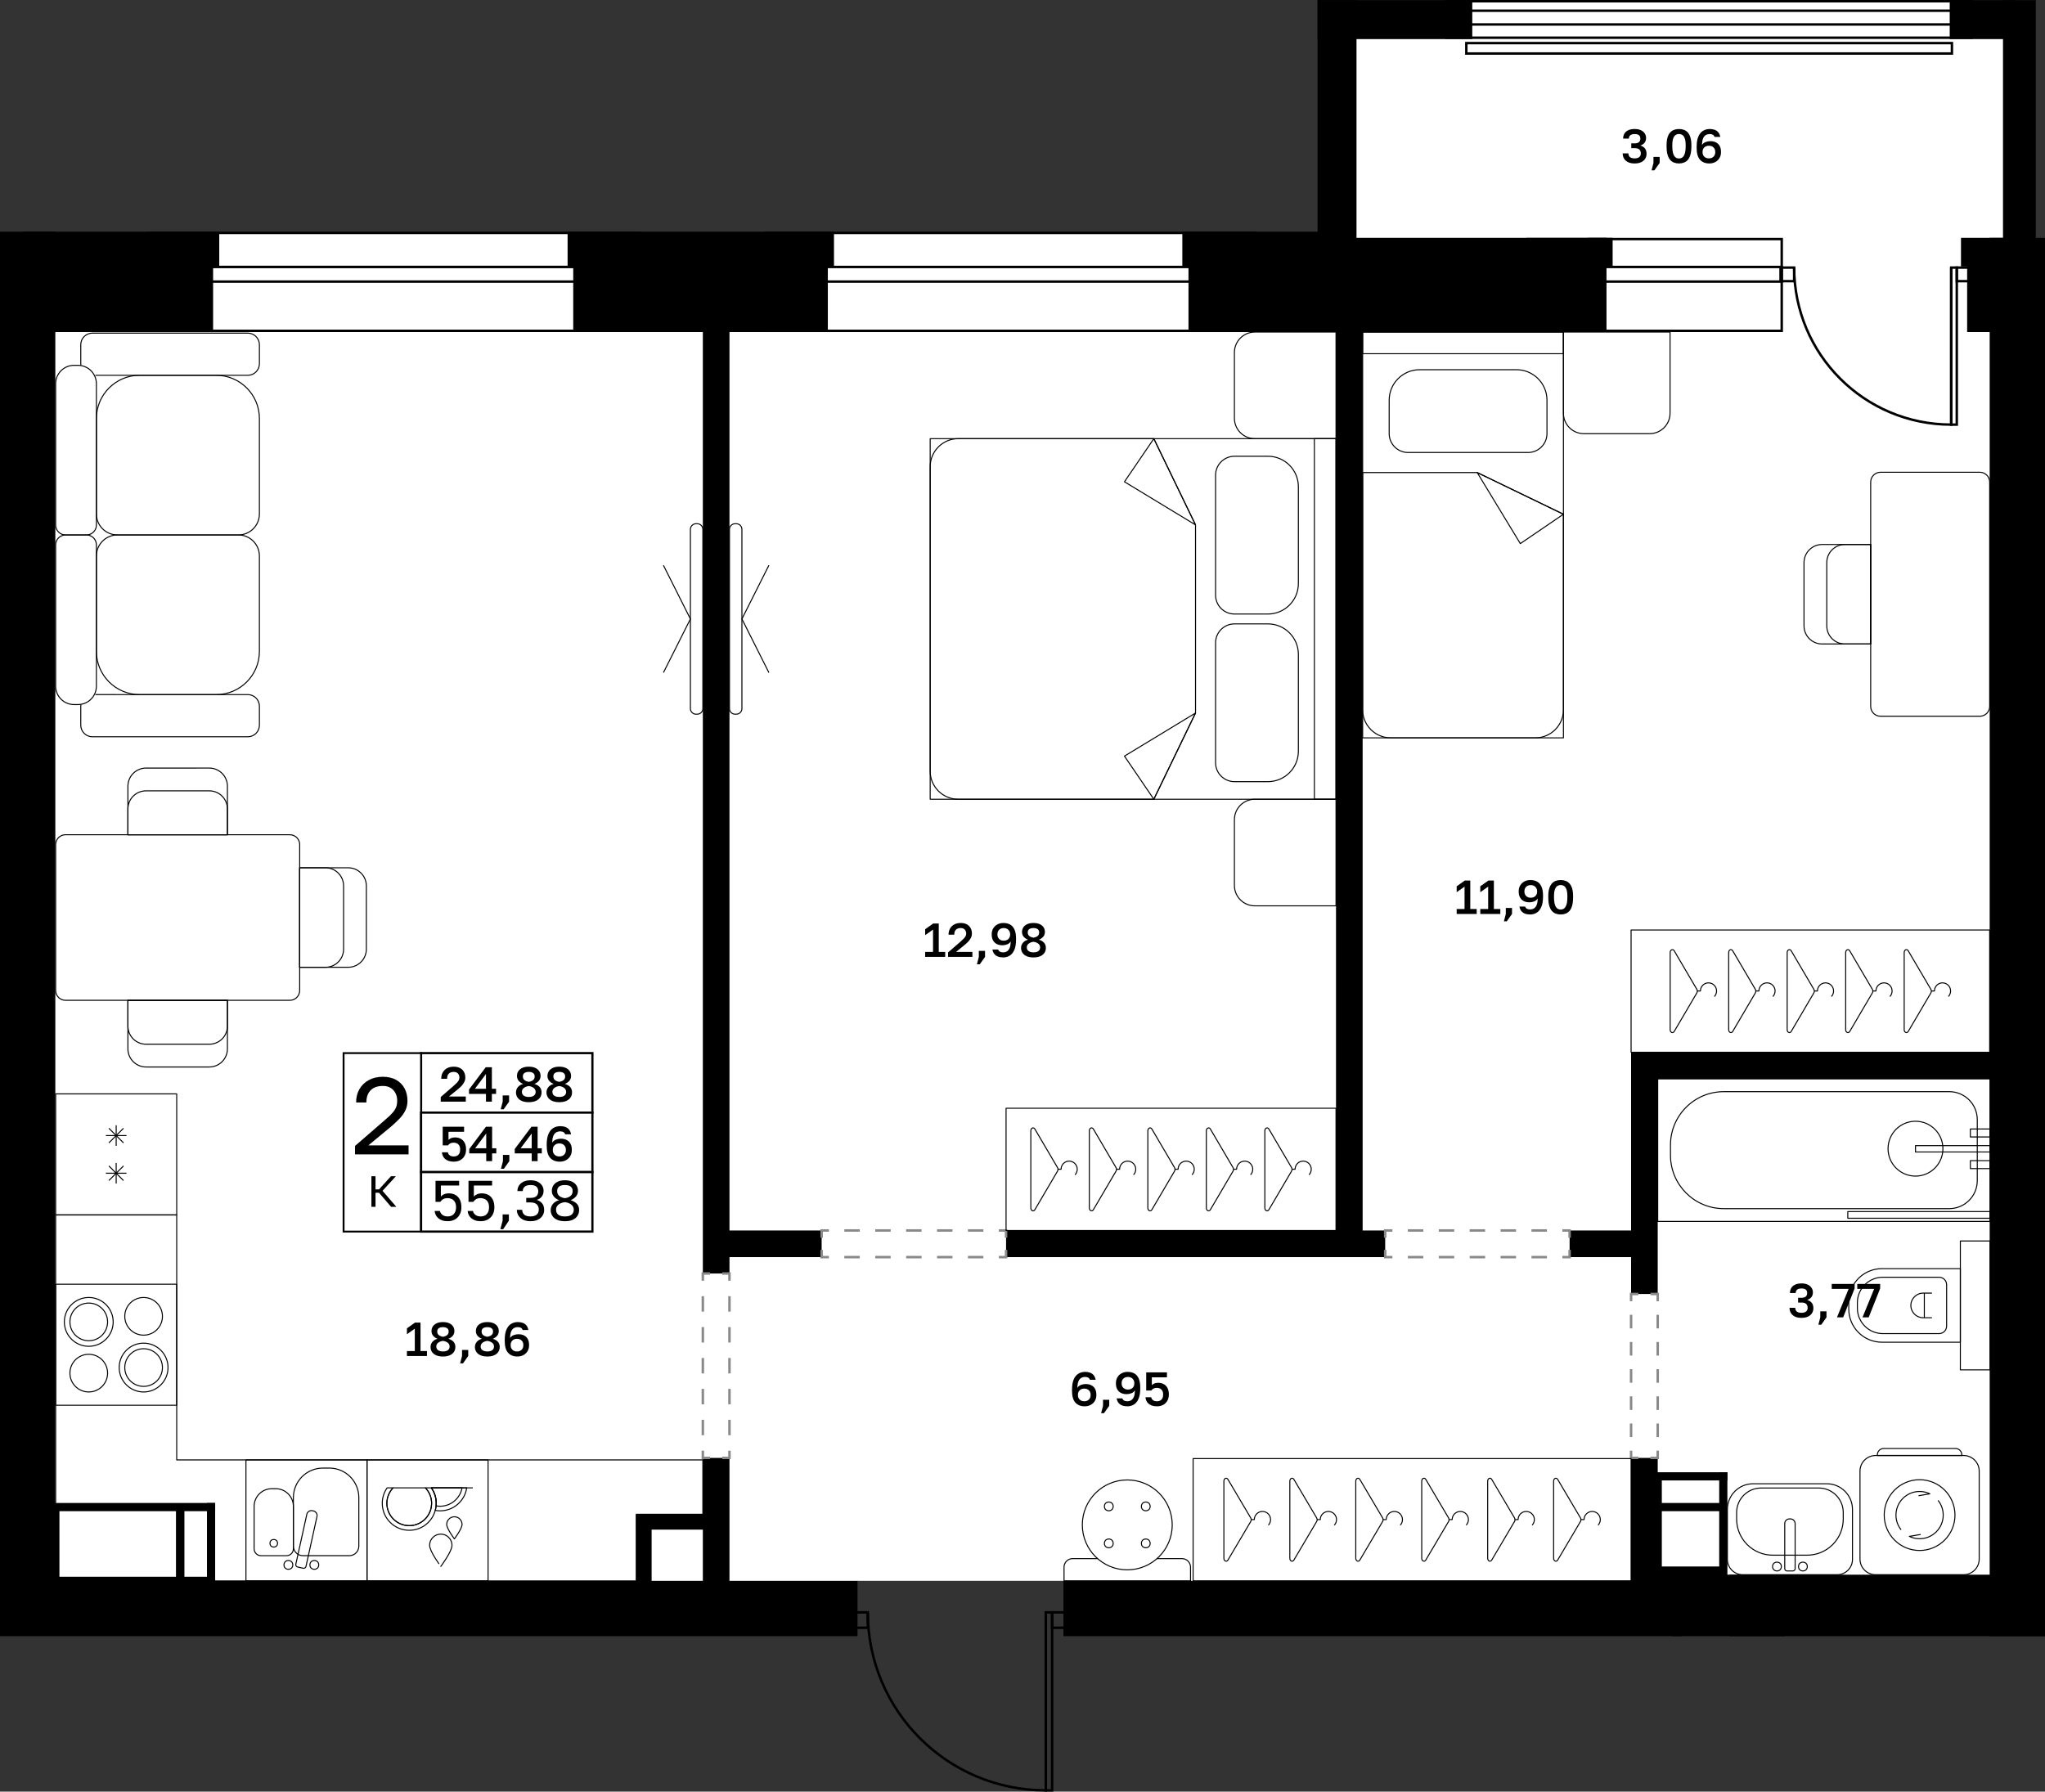 <?xml version="1.0" encoding="utf-8"?>
<!-- Generator: Adobe Illustrator 26.5.0, SVG Export Plug-In . SVG Version: 6.00 Build 0)  -->
<svg version="1.1" xmlns="http://www.w3.org/2000/svg" xmlns:xlink="http://www.w3.org/1999/xlink" x="0px" y="0px"
	 viewBox="0 0 424.347 371.817" enable-background="new 0 0 424.347 371.817" xml:space="preserve">
<rect x="0" y="0" width="424.347" height="371.817" fill="#333333" stroke="none"/>
<g id="фон">
	<polygon fill="#FFFFFF" points="166.839,333.814 177.937,328.074 221.519,328.074 227.515,332.751 418.063,332.751 418.063,4.04 
		277.441,4.04 277.441,58.34 4.677,58.34 4.677,332.326 163.378,332.326 	"/>
</g>
<g id="окна">
	<g>
		<g>
			<rect x="31.031" y="48.336" fill="#FFFFFF" width="101.639" height="20.325"/>
			<path d="M132.414,48.591v19.815H31.287V48.591H132.414 M132.924,48.081H30.777v20.835h102.148V48.081L132.924,48.081z"/>
		</g>
		<g>
			<rect x="31.031" y="55.403" fill="#FFFFFF" width="101.639" height="3.036"/>
			<path d="M132.414,55.658v2.526H31.287v-2.526H132.414 M132.924,55.148H30.777v3.546h102.148V55.148L132.924,55.148z"/>
		</g>
	</g>
	<g>
		<g>
			<rect x="158.804" y="48.336" fill="#FFFFFF" width="101.638" height="20.325"/>
			<path d="M260.186,48.591v19.815H159.058V48.591H260.186 M260.696,48.081H158.548v20.835h102.148V48.081L260.696,48.081z"/>
		</g>
		<g>
			<rect x="158.804" y="55.403" fill="#FFFFFF" width="101.638" height="3.036"/>
			<path d="M260.186,55.658v2.526H159.058v-2.526H260.186 M260.696,55.148H158.548v3.546h102.148V55.148L260.696,55.148z"/>
		</g>
	</g>
	<g>
		<g>
			<rect x="316.977" y="49.612" fill="#FFFFFF" width="52.741" height="19.049"/>
			<path d="M369.462,49.867v18.539h-52.231V49.867H369.462 M369.972,49.357h-53.251v19.559h53.251V49.357L369.972,49.357z"/>
		</g>
		<g>
			<rect x="316.977" y="55.403" fill="#FFFFFF" width="52.741" height="3.037"/>
			<path d="M369.462,55.658v2.526h-52.231v-2.526H369.462 M369.972,55.148h-53.251v3.546h53.251V55.148L369.972,55.148z"/>
		</g>
	</g>
	<g>
		<g>
			<rect x="300.138" y="0.255" fill="#FFFFFF" width="108.954" height="7.57"/>
			<path d="M408.837,0.51v7.06H300.392V0.51H408.837 M409.347,0H299.882v8.08h109.464V0L409.347,0z"/>
		</g>
		<g>
			<g>
				<rect x="300.138" y="2.219" fill="#FFFFFF" width="108.954" height="2.859"/>
				<path d="M408.837,2.474v2.349H300.392V2.474H408.837 M409.347,1.964H299.882v3.369h109.464V1.964L409.347,1.964z"/>
			</g>
		</g>
	</g>
</g>
<g id="решетка_балкон">
	<g>
		<g>
			<rect x="304.271" y="8.944" fill="#FFFFFF" width="100.762" height="2.165"/>
			<path d="M404.778,9.199v1.654H304.526V9.199H404.778 M405.288,8.689H304.016v2.674h101.272V8.689L405.288,8.689z"/>
		</g>
	</g>
</g>
<g id="стены">
	<rect y="48.081" width="11.48" height="290.835"/>
	<rect y="328.074" width="177.937" height="11.48"/>
	<rect x="220.669" y="328.074" width="128.435" height="11.48"/>
	<rect x="346.961" y="326.798" width="23.386" height="12.756"/>
	<rect x="358.867" y="326.798" width="65.481" height="12.756"/>
	<rect x="412.867" y="49.357" width="11.48" height="290.197"/>
	<rect x="415.631" y="0.034" width="6.803" height="52.736"/>
	<rect x="404.575" y="0.034" width="13.821" height="8.079"/>
	<rect x="4.677" y="48.081" width="40.819" height="7.228"/>
	<rect x="6.803" y="53.431" width="37.417" height="15.485"/>
	<rect x="117.78" y="48.081" width="55.276" height="7.228"/>
	<rect x="118.949" y="50.375" width="52.831" height="18.54"/>
	<rect x="245.339" y="48.081" width="31.89" height="7.228"/>
	<rect x="246.615" y="49.357" width="86.74" height="19.559"/>
	<rect x="329.532" y="49.357" width="5.099" height="5.953"/>
	<rect x="273.402" y="0.034" width="8.079" height="53.066"/>
	<rect x="273.402" y="0.034" width="32.102" height="8.079"/>
	<rect x="406.914" y="49.357" width="10.63" height="5.953"/>
	<rect x="408.19" y="53.265" width="9.773" height="15.65"/>
	<rect x="145.843" y="302.562" width="5.528" height="27.887"/>
	<rect x="145.843" y="59.136" width="5.528" height="205.158"/>
	<rect x="132.024" y="314.255" width="3.189" height="16.896"/>
	<rect x="132.024" y="314.255" width="16.249" height="3.189"/>
	<rect x="148.273" y="255.365" width="22.223" height="5.528"/>
	<rect x="325.701" y="255.365" width="13.303" height="5.528"/>
	<rect x="208.763" y="255.365" width="78.67" height="5.528"/>
	<rect x="277.229" y="61.688" width="5.527" height="196.441"/>
	<rect x="338.882" y="218.373" width="78.662" height="5.528"/>
	<rect x="338.457" y="218.373" width="5.527" height="50.173"/>
	<rect x="338.457" y="302.562" width="5.527" height="31.269"/>
	<rect x="42.945" y="311.916" width="1.701" height="18.071"/>
	<rect x="8.717" y="311.916" width="35.929" height="1.701"/>
	<rect x="36.516" y="312.66" width="1.752" height="16.476"/>
	<rect x="10.156" y="327.223" width="33.936" height="2.764"/>
	<rect x="8.062" y="312.554" width="4.269" height="15.732"/>
	<rect x="356.741" y="305.538" width="1.701" height="21.898"/>
	<rect x="342.539" y="305.538" width="15.902" height="1.701"/>
	<rect x="341.628" y="311.916" width="16.388" height="1.701"/>
	<rect x="342.152" y="305.802" width="2.683" height="25.478"/>
	<rect x="342.784" y="325.097" width="14.615" height="4.402"/>
</g>
<g id="двери">
	<g>
		<g>
			<path fill="none" stroke="#000000" stroke-width="0.51" stroke-miterlimit="10" d="M372.295,55.532
				c0,18.006,14.583,32.589,32.589,32.59l0.001-32.589"/>
			
				<rect x="389.169" y="71.247" transform="matrix(1.628619e-05 -1 1 1.628619e-05 333.63 477.288)" fill="none" stroke="#000000" stroke-width="0.51" stroke-miterlimit="10" width="32.588" height="1.158"/>
		</g>
		
			<rect x="406.045" y="55.532" transform="matrix(-1 -4.616142e-11 4.616142e-11 -1 814.907 113.881)" fill="none" stroke="#000000" stroke-width="0.51" stroke-miterlimit="10" width="2.817" height="2.817"/>
		
			<rect x="369.474" y="55.532" transform="matrix(-1 -4.616142e-11 4.616142e-11 -1 741.766 113.881)" fill="none" stroke="#000000" stroke-width="0.51" stroke-miterlimit="10" width="2.817" height="2.817"/>
	</g>
	<g>
		<g>
			<path fill="none" stroke="#000000" stroke-width="0.51" stroke-miterlimit="10" d="M180.07,334.622
				c0,20.409,16.53,36.94,36.939,36.94l0.001-36.94"/>
			
				<rect x="199.197" y="352.435" transform="matrix(1.628623e-05 -1 1 1.628623e-05 -135.429 570.752)" fill="none" stroke="#000000" stroke-width="0.51" stroke-miterlimit="10" width="36.938" height="1.313"/>
		</g>
		
			<rect x="218.326" y="334.622" transform="matrix(-1 -8.771485e-11 8.771485e-11 -1 439.845 672.437)" fill="none" stroke="#000000" stroke-width="0.51" stroke-miterlimit="10" width="3.194" height="3.194"/>
		
			<rect x="176.874" y="334.622" transform="matrix(-1 -8.743019e-11 8.743019e-11 -1 356.941 672.437)" fill="none" stroke="#000000" stroke-width="0.51" stroke-miterlimit="10" width="3.194" height="3.194"/>
	</g>
</g>
<g id="двери_пунктир">
	<g>
		<g>
			<polyline fill="none" stroke="#898989" stroke-width="0.51" stroke-miterlimit="10" points="151.37,301.062 151.37,302.562 
				149.87,302.562 			"/>
			<polyline fill="none" stroke="#898989" stroke-width="0.51" stroke-miterlimit="10" points="147.343,302.562 145.843,302.562 
				145.843,301.062 			"/>
			
				<line fill="none" stroke="#898989" stroke-width="0.51" stroke-miterlimit="10" stroke-dasharray="3.206,3.206" x1="145.843" y1="297.856" x2="145.843" y2="267.397"/>
			<polyline fill="none" stroke="#898989" stroke-width="0.51" stroke-miterlimit="10" points="145.843,265.794 145.843,264.294 
				147.343,264.294 			"/>
			<polyline fill="none" stroke="#898989" stroke-width="0.51" stroke-miterlimit="10" points="149.87,264.294 151.37,264.294 
				151.37,265.794 			"/>
			
				<line fill="none" stroke="#898989" stroke-width="0.51" stroke-miterlimit="10" stroke-dasharray="3.206,3.206" x1="151.37" y1="269" x2="151.37" y2="299.459"/>
		</g>
	</g>
	<g>
		<g>
			<polyline fill="none" stroke="#898989" stroke-width="0.51" stroke-miterlimit="10" points="208.763,259.393 208.763,260.893 
				207.263,260.893 			"/>
			
				<line fill="none" stroke="#898989" stroke-width="0.51" stroke-miterlimit="10" stroke-dasharray="3.206,3.206" x1="204.057" y1="260.893" x2="173.599" y2="260.893"/>
			<polyline fill="none" stroke="#898989" stroke-width="0.51" stroke-miterlimit="10" points="171.996,260.893 170.496,260.893 
				170.496,259.393 			"/>
			<polyline fill="none" stroke="#898989" stroke-width="0.51" stroke-miterlimit="10" points="170.496,256.865 170.496,255.365 
				171.996,255.365 			"/>
			
				<line fill="none" stroke="#898989" stroke-width="0.51" stroke-miterlimit="10" stroke-dasharray="3.206,3.206" x1="175.202" y1="255.365" x2="205.66" y2="255.365"/>
			<polyline fill="none" stroke="#898989" stroke-width="0.51" stroke-miterlimit="10" points="207.263,255.365 208.763,255.365 
				208.763,256.865 			"/>
		</g>
	</g>
	<g>
		<g>
			<polyline fill="none" stroke="#898989" stroke-width="0.51" stroke-miterlimit="10" points="325.701,259.393 325.701,260.893 
				324.201,260.893 			"/>
			
				<line fill="none" stroke="#898989" stroke-width="0.51" stroke-miterlimit="10" stroke-dasharray="3.206,3.206" x1="320.995" y1="260.893" x2="290.537" y2="260.893"/>
			<polyline fill="none" stroke="#898989" stroke-width="0.51" stroke-miterlimit="10" points="288.933,260.893 287.433,260.893 
				287.433,259.393 			"/>
			<polyline fill="none" stroke="#898989" stroke-width="0.51" stroke-miterlimit="10" points="287.433,256.865 287.433,255.365 
				288.933,255.365 			"/>
			
				<line fill="none" stroke="#898989" stroke-width="0.51" stroke-miterlimit="10" stroke-dasharray="3.206,3.206" x1="292.14" y1="255.365" x2="322.598" y2="255.365"/>
			<polyline fill="none" stroke="#898989" stroke-width="0.51" stroke-miterlimit="10" points="324.201,255.365 325.701,255.365 
				325.701,256.865 			"/>
		</g>
	</g>
	<g>
		<g>
			<polyline fill="none" stroke="#898989" stroke-width="0.51" stroke-miterlimit="10" points="343.985,301.062 343.985,302.562 
				342.485,302.562 			"/>
			<polyline fill="none" stroke="#898989" stroke-width="0.51" stroke-miterlimit="10" points="339.957,302.562 338.457,302.562 
				338.457,301.062 			"/>
			
				<line fill="none" stroke="#898989" stroke-width="0.51" stroke-miterlimit="10" stroke-dasharray="2.82,2.82" x1="338.457" y1="298.242" x2="338.457" y2="271.456"/>
			<polyline fill="none" stroke="#898989" stroke-width="0.51" stroke-miterlimit="10" points="338.457,270.046 338.457,268.546 
				339.957,268.546 			"/>
			<polyline fill="none" stroke="#898989" stroke-width="0.51" stroke-miterlimit="10" points="342.485,268.546 343.985,268.546 
				343.985,270.046 			"/>
			
				<line fill="none" stroke="#898989" stroke-width="0.51" stroke-miterlimit="10" stroke-dasharray="2.82,2.82" x1="343.985" y1="272.866" x2="343.985" y2="299.652"/>
		</g>
	</g>
</g>
<g id="контур">
</g>
<g id="пунктир">
</g>
<g id="мебель">
	<g>
		<path fill="none" stroke="#000000" stroke-width="0.21" stroke-linejoin="round" stroke-miterlimit="10" d="M11.549,175.278
			v30.275c0,1.134,0.92,2.045,2.045,2.045h46.547c1.125,0,2.045-0.911,2.045-2.045v-30.275c0-1.134-0.92-2.045-2.045-2.045H13.594
			C12.468,173.233,11.549,174.144,11.549,175.278z"/>
		<g>
			<path fill="none" stroke="#000000" stroke-width="0.21" stroke-linejoin="round" stroke-miterlimit="10" d="M26.543,163.159
				v10.074h20.648v-10.074c0-2.072-1.688-3.76-3.76-3.76H30.303C28.222,159.399,26.543,161.087,26.543,163.159z"/>
			<path fill="none" stroke="#000000" stroke-width="0.21" stroke-linejoin="round" stroke-miterlimit="10" d="M26.543,167.884v5.35
				h20.648v-5.35c0-2.081-1.688-3.76-3.76-3.76H30.303C28.222,164.124,26.543,165.803,26.543,167.884z"/>
		</g>
		<g>
			<path fill="none" stroke="#000000" stroke-width="0.21" stroke-linejoin="round" stroke-miterlimit="10" d="M47.191,217.673
				v-10.074H26.543v10.074c0,2.072,1.688,3.76,3.76,3.76h13.128C45.512,221.433,47.191,219.745,47.191,217.673z"/>
			<path fill="none" stroke="#000000" stroke-width="0.21" stroke-linejoin="round" stroke-miterlimit="10" d="M47.191,212.948
				v-5.35H26.543v5.35c0,2.081,1.688,3.76,3.76,3.76h13.128C45.512,216.708,47.191,215.029,47.191,212.948z"/>
		</g>
		<g>
			<path fill="none" stroke="#000000" stroke-width="0.21" stroke-linejoin="round" stroke-miterlimit="10" d="M72.26,180.092
				H62.186v20.648H72.26c2.072,0,3.76-1.688,3.76-3.76v-13.128C76.02,181.771,74.332,180.092,72.26,180.092z"/>
			<path fill="none" stroke="#000000" stroke-width="0.21" stroke-linejoin="round" stroke-miterlimit="10" d="M67.535,180.092
				h-5.35v20.648h5.35c2.081,0,3.76-1.688,3.76-3.76v-13.128C71.295,181.771,69.616,180.092,67.535,180.092z"/>
		</g>
	</g>
	<g>
		<path fill="none" stroke="#000000" stroke-width="0.21" stroke-linejoin="round" stroke-miterlimit="10" d="M24.365,111.019
			h25.101c2.408,0,4.361,1.952,4.361,4.361v19.802c0,4.954-4.016,8.971-8.971,8.971h-15.88c-4.954,0-8.971-4.016-8.971-8.971V115.38
			C20.004,112.971,21.957,111.019,24.365,111.019z"/>
		<path fill="none" stroke="#000000" stroke-width="0.21" stroke-linejoin="round" stroke-miterlimit="10" d="M17.95,111.019h-4.348
			c-1.134,0-2.054,0.92-2.054,2.054v29.331c0,2.107,1.708,3.814,3.814,3.814h0.827c2.107,0,3.814-1.708,3.814-3.814v-29.331
			C20.004,111.938,19.085,111.019,17.95,111.019z"/>
		<path fill="none" stroke="#000000" stroke-width="0.21" stroke-linejoin="round" stroke-miterlimit="10" d="M16.786,146.214
			c-0.018,0.116-0.027,0.232-0.027,0.348v3.93c0,1.331,1.081,2.411,2.411,2.411h32.249c1.331,0,2.411-1.081,2.411-2.411v-3.93
			c0-1.331-1.081-2.411-2.411-2.411H19.795"/>
		<path fill="none" stroke="#000000" stroke-width="0.21" stroke-linejoin="round" stroke-miterlimit="10" d="M24.365,111.019
			h25.101c2.408,0,4.361-1.952,4.361-4.361V86.856c0-4.954-4.016-8.971-8.971-8.971h-15.88c-4.954,0-8.971,4.016-8.971,8.971v19.802
			C20.004,109.067,21.957,111.019,24.365,111.019z"/>
		<path fill="none" stroke="#000000" stroke-width="0.21" stroke-linejoin="round" stroke-miterlimit="10" d="M17.95,111.019h-4.348
			c-1.134,0-2.054-0.92-2.054-2.054V79.634c0-2.107,1.708-3.814,3.814-3.814h0.827c2.107,0,3.814,1.708,3.814,3.814v29.331
			C20.004,110.099,19.085,111.019,17.95,111.019z"/>
		<path fill="none" stroke="#000000" stroke-width="0.21" stroke-linejoin="round" stroke-miterlimit="10" d="M19.795,77.887h31.624
			c1.331,0,2.411-1.081,2.411-2.411v-3.93c0-1.331-1.081-2.411-2.411-2.411H19.17c-1.331,0-2.411,1.081-2.411,2.411v3.93
			c0,0.116,0.009,0.232,0.027,0.348"/>
	</g>
	<g>
		
			<rect x="230.313" y="208.449" transform="matrix(-1.140148e-11 -1 1 -1.140148e-11 0.314 485.678)" fill="none" stroke="#000000" stroke-width="0.21" stroke-linejoin="round" stroke-miterlimit="10" width="25.367" height="68.465"/>
		<g>
			<g>
				<path fill="none" stroke="#000000" stroke-width="0.21" stroke-linejoin="round" stroke-miterlimit="10" d="M262.462,234.679
					v16.005c0,0.579,0.567,0.828,0.838,0.367l4.702-8.002c0.127-0.217,0.127-0.517,0-0.734l-4.702-8.002
					C263.029,233.851,262.462,234.1,262.462,234.679z"/>
				<path fill="none" stroke="#000000" stroke-width="0.21" stroke-linejoin="round" stroke-miterlimit="10" d="M271.636,243.81
					c0.282-0.302,0.455-0.708,0.455-1.155c0-0.931-0.75-1.686-1.676-1.686s-1.675,0.755-1.675,1.686h-0.643"/>
			</g>
			<g>
				<path fill="none" stroke="#000000" stroke-width="0.21" stroke-linejoin="round" stroke-miterlimit="10" d="M250.321,234.679
					v16.005c0,0.579,0.567,0.828,0.838,0.367l4.702-8.002c0.127-0.217,0.127-0.517,0-0.734l-4.702-8.002
					C250.889,233.851,250.321,234.1,250.321,234.679z"/>
				<path fill="none" stroke="#000000" stroke-width="0.21" stroke-linejoin="round" stroke-miterlimit="10" d="M259.496,243.81
					c0.282-0.302,0.455-0.708,0.455-1.155c0-0.931-0.75-1.686-1.675-1.686s-1.676,0.755-1.676,1.686h-0.643"/>
			</g>
			<g>
				<path fill="none" stroke="#000000" stroke-width="0.21" stroke-linejoin="round" stroke-miterlimit="10" d="M238.181,234.679
					v16.005c0,0.579,0.567,0.828,0.838,0.367l4.702-8.002c0.127-0.217,0.127-0.517,0-0.734l-4.702-8.002
					C238.748,233.851,238.181,234.1,238.181,234.679z"/>
				<path fill="none" stroke="#000000" stroke-width="0.21" stroke-linejoin="round" stroke-miterlimit="10" d="M247.356,243.81
					c0.282-0.302,0.455-0.708,0.455-1.155c0-0.931-0.75-1.686-1.675-1.686s-1.675,0.755-1.675,1.686h-0.643"/>
			</g>
			<g>
				<path fill="none" stroke="#000000" stroke-width="0.21" stroke-linejoin="round" stroke-miterlimit="10" d="M226.041,234.679
					v16.005c0,0.579,0.567,0.828,0.838,0.367l4.702-8.002c0.127-0.217,0.127-0.517,0-0.734l-4.702-8.002
					C226.608,233.851,226.041,234.1,226.041,234.679z"/>
				<path fill="none" stroke="#000000" stroke-width="0.21" stroke-linejoin="round" stroke-miterlimit="10" d="M235.216,243.81
					c0.282-0.302,0.455-0.708,0.455-1.155c0-0.931-0.75-1.686-1.676-1.686c-0.925,0-1.675,0.755-1.675,1.686h-0.643"/>
			</g>
			<g>
				<path fill="none" stroke="#000000" stroke-width="0.21" stroke-linejoin="round" stroke-miterlimit="10" d="M213.901,234.679
					v16.005c0,0.579,0.567,0.828,0.838,0.367l4.702-8.002c0.127-0.217,0.127-0.517,0-0.734l-4.702-8.002
					C214.468,233.851,213.901,234.1,213.901,234.679z"/>
				<path fill="none" stroke="#000000" stroke-width="0.21" stroke-linejoin="round" stroke-miterlimit="10" d="M223.076,243.81
					c0.282-0.302,0.455-0.708,0.455-1.155c0-0.931-0.75-1.686-1.675-1.686c-0.925,0-1.675,0.755-1.675,1.686h-0.643"/>
			</g>
		</g>
	</g>
	<g>
		
			<rect x="362.979" y="168.485" transform="matrix(-1.219041e-11 -1 1 -1.219041e-11 169.973 581.351)" fill="none" stroke="#000000" stroke-width="0.21" stroke-linejoin="round" stroke-miterlimit="10" width="25.367" height="74.409"/>
		<g>
			<g>
				<path fill="none" stroke="#000000" stroke-width="0.21" stroke-linejoin="round" stroke-miterlimit="10" d="M395.128,197.687
					v16.005c0,0.579,0.567,0.828,0.838,0.367l4.702-8.002c0.127-0.217,0.127-0.517,0-0.734l-4.702-8.002
					C395.695,196.859,395.128,197.107,395.128,197.687z"/>
				<path fill="none" stroke="#000000" stroke-width="0.21" stroke-linejoin="round" stroke-miterlimit="10" d="M404.302,206.817
					c0.282-0.302,0.455-0.708,0.455-1.155c0-0.931-0.75-1.686-1.675-1.686s-1.676,0.755-1.676,1.686h-0.643"/>
			</g>
			<g>
				<path fill="none" stroke="#000000" stroke-width="0.21" stroke-linejoin="round" stroke-miterlimit="10" d="M382.987,197.687
					v16.005c0,0.579,0.567,0.828,0.838,0.367l4.702-8.002c0.127-0.217,0.127-0.517,0-0.734l-4.702-8.002
					C383.554,196.859,382.987,197.107,382.987,197.687z"/>
				<path fill="none" stroke="#000000" stroke-width="0.21" stroke-linejoin="round" stroke-miterlimit="10" d="M392.162,206.817
					c0.282-0.302,0.455-0.708,0.455-1.155c0-0.931-0.75-1.686-1.676-1.686c-0.925,0-1.675,0.755-1.675,1.686h-0.643"/>
			</g>
			<g>
				<path fill="none" stroke="#000000" stroke-width="0.21" stroke-linejoin="round" stroke-miterlimit="10" d="M370.847,197.687
					v16.005c0,0.579,0.567,0.828,0.838,0.367l4.702-8.002c0.127-0.217,0.127-0.517,0-0.734l-4.702-8.002
					C371.414,196.859,370.847,197.107,370.847,197.687z"/>
				<path fill="none" stroke="#000000" stroke-width="0.21" stroke-linejoin="round" stroke-miterlimit="10" d="M380.022,206.817
					c0.282-0.302,0.455-0.708,0.455-1.155c0-0.931-0.75-1.686-1.676-1.686s-1.675,0.755-1.675,1.686h-0.643"/>
			</g>
			<g>
				<path fill="none" stroke="#000000" stroke-width="0.21" stroke-linejoin="round" stroke-miterlimit="10" d="M358.707,197.687
					v16.005c0,0.579,0.567,0.828,0.838,0.367l4.702-8.002c0.127-0.217,0.127-0.517,0-0.734l-4.702-8.002
					C359.274,196.859,358.707,197.107,358.707,197.687z"/>
				<path fill="none" stroke="#000000" stroke-width="0.21" stroke-linejoin="round" stroke-miterlimit="10" d="M367.882,206.817
					c0.282-0.302,0.455-0.708,0.455-1.155c0-0.931-0.75-1.686-1.675-1.686s-1.676,0.755-1.676,1.686h-0.643"/>
			</g>
			<g>
				<path fill="none" stroke="#000000" stroke-width="0.21" stroke-linejoin="round" stroke-miterlimit="10" d="M346.567,197.687
					v16.005c0,0.579,0.567,0.828,0.838,0.367l4.702-8.002c0.127-0.217,0.127-0.517,0-0.734l-4.702-8.002
					C347.134,196.859,346.567,197.107,346.567,197.687z"/>
				<path fill="none" stroke="#000000" stroke-width="0.21" stroke-linejoin="round" stroke-miterlimit="10" d="M355.742,206.817
					c0.282-0.302,0.455-0.708,0.455-1.155c0-0.931-0.75-1.686-1.676-1.686c-0.925,0-1.675,0.755-1.675,1.686h-0.643"/>
			</g>
		</g>
	</g>
	<g>
		<path fill="none" stroke="#000000" stroke-width="0.21" stroke-linejoin="round" stroke-miterlimit="10" d="M227.753,323.466
			h-5.192c-0.973,0-1.768,0.795-1.768,1.768v2.84h26.247v-2.84c0-0.973-0.786-1.768-1.768-1.768h-5.193"/>
		<g>
			
				<circle fill="none" stroke="#000000" stroke-width="0.21" stroke-linejoin="round" stroke-miterlimit="10" cx="233.916" cy="316.463" r="9.328"/>
			<g>
				
					<circle fill="none" stroke="#000000" stroke-width="0.21" stroke-linejoin="round" stroke-miterlimit="10" cx="237.753" cy="312.626" r="0.91"/>
				
					<circle fill="none" stroke="#000000" stroke-width="0.21" stroke-linejoin="round" stroke-miterlimit="10" cx="237.753" cy="320.301" r="0.91"/>
				
					<circle fill="none" stroke="#000000" stroke-width="0.21" stroke-linejoin="round" stroke-miterlimit="10" cx="230.079" cy="320.301" r="0.91"/>
				
					<circle fill="none" stroke="#000000" stroke-width="0.21" stroke-linejoin="round" stroke-miterlimit="10" cx="230.079" cy="312.626" r="0.91"/>
			</g>
		</g>
	</g>
	<g>
		
			<rect x="280.333" y="269.95" transform="matrix(-1.498706e-11 -1 1 -1.498706e-11 -22.374 608.407)" fill="none" stroke="#000000" stroke-width="0.21" stroke-linejoin="round" stroke-miterlimit="10" width="25.367" height="90.882"/>
		<g>
			<g>
				<path fill="none" stroke="#000000" stroke-width="0.21" stroke-linejoin="round" stroke-miterlimit="10" d="M308.699,307.388
					v16.005c0,0.579,0.571,0.828,0.843,0.367l4.731-8.003c0.128-0.217,0.128-0.517,0-0.734l-4.731-8.002
					C309.27,306.56,308.699,306.809,308.699,307.388z"/>
				<path fill="none" stroke="#000000" stroke-width="0.21" stroke-linejoin="round" stroke-miterlimit="10" d="M317.93,316.518
					c0.284-0.302,0.458-0.708,0.458-1.155c0-0.931-0.755-1.686-1.686-1.686c-0.931,0-1.686,0.755-1.686,1.686h-0.647"/>
			</g>
			<g>
				<path fill="none" stroke="#000000" stroke-width="0.21" stroke-linejoin="round" stroke-miterlimit="10" d="M322.384,307.388
					v16.005c0,0.579,0.571,0.828,0.843,0.367l4.731-8.003c0.128-0.217,0.128-0.517,0-0.734l-4.731-8.002
					C322.954,306.56,322.384,306.809,322.384,307.388z"/>
				<path fill="none" stroke="#000000" stroke-width="0.21" stroke-linejoin="round" stroke-miterlimit="10" d="M331.614,316.518
					c0.284-0.302,0.458-0.708,0.458-1.155c0-0.931-0.755-1.686-1.686-1.686c-0.931,0-1.686,0.755-1.686,1.686h-0.647"/>
			</g>
			<g>
				<path fill="none" stroke="#000000" stroke-width="0.21" stroke-linejoin="round" stroke-miterlimit="10" d="M295.014,307.388
					v16.005c0,0.579,0.571,0.828,0.843,0.367l4.731-8.003c0.128-0.217,0.128-0.517,0-0.734l-4.731-8.002
					C295.585,306.56,295.014,306.809,295.014,307.388z"/>
				<path fill="none" stroke="#000000" stroke-width="0.21" stroke-linejoin="round" stroke-miterlimit="10" d="M304.245,316.518
					c0.284-0.302,0.458-0.708,0.458-1.155c0-0.931-0.755-1.686-1.686-1.686c-0.931,0-1.686,0.755-1.686,1.686h-0.647"/>
			</g>
			<g>
				<path fill="none" stroke="#000000" stroke-width="0.21" stroke-linejoin="round" stroke-miterlimit="10" d="M281.33,307.388
					v16.005c0,0.579,0.571,0.828,0.843,0.367l4.731-8.003c0.128-0.217,0.128-0.517,0-0.734l-4.731-8.002
					C281.9,306.56,281.33,306.809,281.33,307.388z"/>
				<path fill="none" stroke="#000000" stroke-width="0.21" stroke-linejoin="round" stroke-miterlimit="10" d="M290.561,316.518
					c0.284-0.302,0.458-0.708,0.458-1.155c0-0.931-0.755-1.686-1.686-1.686c-0.931,0-1.686,0.755-1.686,1.686H287"/>
			</g>
			<g>
				<path fill="none" stroke="#000000" stroke-width="0.21" stroke-linejoin="round" stroke-miterlimit="10" d="M267.645,307.388
					v16.005c0,0.579,0.571,0.828,0.843,0.367l4.731-8.003c0.128-0.217,0.128-0.517,0-0.734l-4.731-8.002
					C268.216,306.56,267.645,306.809,267.645,307.388z"/>
				<path fill="none" stroke="#000000" stroke-width="0.21" stroke-linejoin="round" stroke-miterlimit="10" d="M276.876,316.518
					c0.284-0.302,0.458-0.708,0.458-1.155c0-0.931-0.755-1.686-1.686-1.686c-0.931,0-1.686,0.755-1.686,1.686h-0.647"/>
			</g>
			<g>
				<path fill="none" stroke="#000000" stroke-width="0.21" stroke-linejoin="round" stroke-miterlimit="10" d="M253.961,307.388
					v16.005c0,0.579,0.571,0.828,0.843,0.367l4.731-8.003c0.128-0.217,0.128-0.517,0-0.734l-4.731-8.002
					C254.531,306.56,253.961,306.809,253.961,307.388z"/>
				<path fill="none" stroke="#000000" stroke-width="0.21" stroke-linejoin="round" stroke-miterlimit="10" d="M263.191,316.518
					c0.284-0.302,0.458-0.708,0.458-1.155c0-0.931-0.755-1.686-1.686-1.686c-0.931,0-1.686,0.755-1.686,1.686h-0.647"/>
			</g>
		</g>
	</g>
	<g>
		<path fill="none" stroke="#000000" stroke-width="0.21" stroke-linejoin="round" stroke-miterlimit="10" d="M390.22,148.643
			l20.602,0c1.134,0,2.045-0.92,2.045-2.045l0-46.547c0-1.125-0.911-2.045-2.045-2.045l-20.602,0c-1.134,0-2.045,0.92-2.045,2.045
			l0,46.547C388.175,147.723,389.086,148.643,390.22,148.643z"/>
		<g>
			<path fill="none" stroke="#000000" stroke-width="0.21" stroke-linejoin="round" stroke-miterlimit="10" d="M378.101,133.648
				h10.074V113l-10.074,0c-2.072,0-3.76,1.688-3.76,3.76v13.128C374.341,131.969,376.029,133.648,378.101,133.648z"/>
			<path fill="none" stroke="#000000" stroke-width="0.21" stroke-linejoin="round" stroke-miterlimit="10" d="M382.825,133.648
				h5.35V113l-5.349,0c-2.081,0-3.76,1.688-3.76,3.76l0,13.128C379.065,131.969,380.745,133.648,382.825,133.648z"/>
		</g>
	</g>
	<g>
		
			<rect x="261.482" y="90.19" transform="matrix(-1.807340e-06 1 -1 -1.807340e-06 414.61 -192.566)" fill="none" stroke="#000000" stroke-width="0.21" stroke-linejoin="round" stroke-miterlimit="10" width="84.211" height="41.663"/>
		<g>
			<path fill="none" stroke="#000000" stroke-width="0.21" stroke-linejoin="round" stroke-miterlimit="10" d="M324.419,147.302
				l0-40.582l-17.894-8.652l-23.769,0l0,49.234c0,3.217,2.608,5.825,5.825,5.825l30.012,0
				C321.811,153.127,324.419,150.519,324.419,147.302z"/>
			<polygon fill="none" stroke="#000000" stroke-width="0.21" stroke-linejoin="round" stroke-miterlimit="10" points="
				324.42,106.72 315.472,112.816 306.525,98.068 			"/>
		</g>
		
			<rect x="301.342" y="50.33" transform="matrix(-1.807341e-06 1 -1 -1.807341e-06 374.75 -232.426)" fill="none" stroke="#000000" stroke-width="0.21" stroke-linejoin="round" stroke-miterlimit="10" width="4.492" height="41.663"/>
		<path fill="none" stroke="#000000" stroke-width="0.21" stroke-linejoin="round" stroke-miterlimit="10" d="M321.003,83.049v6.934
			c0,2.168-1.757,3.925-3.925,3.925l-24.891,0c-2.168,0-3.925-1.757-3.925-3.925l0-6.933c0-3.492,2.831-6.323,6.323-6.323l20.094,0
			C318.172,76.726,321.003,79.557,321.003,83.049z"/>
		<path fill="none" stroke="#000000" stroke-width="0.21" stroke-linejoin="round" stroke-miterlimit="10" d="M324.42,85.763
			l0-16.847l22.122,0l0,16.847c0,2.34-1.897,4.236-4.236,4.236l-13.65,0C326.316,89.999,324.42,88.103,324.42,85.763z"/>
	</g>
	<g>
		<polygon fill="none" stroke="#000000" stroke-width="0.21" stroke-linejoin="round" stroke-miterlimit="10" points="
			132.024,314.255 145.843,314.255 145.843,302.978 36.669,302.978 36.669,252.134 11.549,252.134 11.549,302.978 11.549,328.099 
			36.669,328.099 132.024,328.099 		"/>
		<g>
			
				<rect x="51.035" y="302.978" fill="none" stroke="#000000" stroke-width="0.21" stroke-linejoin="round" stroke-miterlimit="10" width="25.121" height="25.121"/>
			<path fill="none" stroke="#000000" stroke-width="0.21" stroke-linejoin="round" stroke-miterlimit="10" d="M68.333,304.674
				h-1.329c-3.383,0-6.126,2.743-6.126,6.126v10.082c0,1.088,0.882,1.969,1.969,1.969h9.642c1.088,0,1.969-0.882,1.969-1.969V310.8
				C74.459,307.417,71.717,304.674,68.333,304.674z"/>
			<path fill="none" stroke="#000000" stroke-width="0.21" stroke-linejoin="round" stroke-miterlimit="10" d="M56.406,308.951
				h0.797c2.03,0,3.676,1.646,3.676,3.676v8.799c0,0.787-0.638,1.426-1.426,1.426h-5.297c-0.787,0-1.426-0.638-1.426-1.426v-8.799
				C52.731,310.597,54.376,308.951,56.406,308.951z"/>
			
				<circle fill="none" stroke="#000000" stroke-width="0.21" stroke-linejoin="round" stroke-miterlimit="10" cx="56.805" cy="320.279" r="0.787"/>
			<g>
				
					<circle fill="none" stroke="#000000" stroke-width="0.21" stroke-linejoin="round" stroke-miterlimit="10" cx="65.224" cy="324.768" r="0.913"/>
				
					<circle fill="none" stroke="#000000" stroke-width="0.21" stroke-linejoin="round" stroke-miterlimit="10" cx="59.841" cy="324.768" r="0.913"/>
				<path fill="none" stroke="#000000" stroke-width="0.21" stroke-linejoin="round" stroke-miterlimit="10" d="M61.384,324.629
					l2.284-10.364c0.116-0.525,0.635-0.856,1.16-0.741l0.206,0.045c0.525,0.116,0.856,0.635,0.741,1.16l-2.284,10.364
					c-0.057,0.26-0.315,0.425-0.575,0.367l-1.164-0.257C61.491,325.147,61.327,324.889,61.384,324.629z"/>
			</g>
		</g>
		<g>
			
				<rect x="11.549" y="227.013" transform="matrix(-1 -9.036739e-11 9.036739e-11 -1 48.218 479.147)" fill="none" stroke="#000000" stroke-width="0.21" stroke-linejoin="round" stroke-miterlimit="10" width="25.121" height="25.121"/>
			<g>
				<g>
					
						<line fill="none" stroke="#000000" stroke-width="0.21" stroke-linejoin="round" stroke-miterlimit="10" x1="25.621" y1="234.153" x2="22.597" y2="237.177"/>
					
						<line fill="none" stroke="#000000" stroke-width="0.21" stroke-linejoin="round" stroke-miterlimit="10" x1="22.597" y1="234.153" x2="25.621" y2="237.177"/>
					
						<line fill="none" stroke="#000000" stroke-width="0.21" stroke-linejoin="round" stroke-miterlimit="10" x1="24.109" y1="233.527" x2="24.109" y2="237.803"/>
					
						<line fill="none" stroke="#000000" stroke-width="0.21" stroke-linejoin="round" stroke-miterlimit="10" x1="21.971" y1="235.665" x2="26.247" y2="235.665"/>
				</g>
				<g>
					
						<line fill="none" stroke="#000000" stroke-width="0.21" stroke-linejoin="round" stroke-miterlimit="10" x1="25.621" y1="241.969" x2="22.597" y2="244.994"/>
					
						<line fill="none" stroke="#000000" stroke-width="0.21" stroke-linejoin="round" stroke-miterlimit="10" x1="22.597" y1="241.969" x2="25.621" y2="244.994"/>
					
						<line fill="none" stroke="#000000" stroke-width="0.21" stroke-linejoin="round" stroke-miterlimit="10" x1="24.109" y1="241.343" x2="24.109" y2="245.62"/>
					
						<line fill="none" stroke="#000000" stroke-width="0.21" stroke-linejoin="round" stroke-miterlimit="10" x1="21.971" y1="243.481" x2="26.247" y2="243.481"/>
				</g>
			</g>
		</g>
		<g>
			
				<rect x="11.549" y="266.514" fill="none" stroke="#000000" stroke-width="0.21" stroke-linejoin="round" stroke-miterlimit="10" width="25.121" height="25.121"/>
			<g>
				<g>
					<path fill="none" stroke="#000000" stroke-width="0.21" stroke-linejoin="round" stroke-miterlimit="10" d="M34.866,283.812
						c0,2.798-2.268,5.066-5.066,5.066s-5.066-2.268-5.066-5.066c0-2.798,2.268-5.066,5.066-5.066S34.866,281.014,34.866,283.812z"
						/>
					<path fill="none" stroke="#000000" stroke-width="0.21" stroke-linejoin="round" stroke-miterlimit="10" d="M33.708,273.179
						c0,2.158-1.75,3.908-3.908,3.908s-3.908-1.75-3.908-3.908s1.75-3.908,3.908-3.908S33.708,271.02,33.708,273.179z"/>
					
						<circle fill="none" stroke="#000000" stroke-width="0.21" stroke-linejoin="round" stroke-miterlimit="10" cx="29.8" cy="283.812" r="3.908"/>
				</g>
				<g>
					
						<circle fill="none" stroke="#000000" stroke-width="0.21" stroke-linejoin="round" stroke-miterlimit="10" cx="18.418" cy="274.336" r="5.066"/>
					
						<circle fill="none" stroke="#000000" stroke-width="0.21" stroke-linejoin="round" stroke-miterlimit="10" cx="18.418" cy="284.969" r="3.908"/>
					
						<circle fill="none" stroke="#000000" stroke-width="0.21" stroke-linejoin="round" stroke-miterlimit="10" cx="18.418" cy="274.336" r="3.908"/>
				</g>
			</g>
		</g>
		<g>
			
				<rect x="76.155" y="302.978" fill="none" stroke="#000000" stroke-width="0.21" stroke-linejoin="round" stroke-miterlimit="10" width="25.121" height="25.121"/>
			<g>
				<path fill="none" stroke="#000000" stroke-width="0.21" stroke-linejoin="round" stroke-miterlimit="10" d="M89.565,311.985
					c0,0.089,0,0.179-0.018,0.259c-0.009,0.33-0.063,0.661-0.152,0.965c-0.536,1.974-2.34,3.411-4.474,3.411
					c-2.563,0-4.644-2.072-4.644-4.635c0-1.241,0.491-2.367,1.286-3.206h6.716C89.074,309.618,89.565,310.744,89.565,311.985z"/>
				<path fill="none" stroke="#000000" stroke-width="0.21" stroke-linejoin="round" stroke-miterlimit="10" d="M96.844,308.779
					c-0.393,2.706-2.724,4.769-5.528,4.769c-0.339,0-0.679-0.027-1-0.098c0.098-0.304,0.152-0.616,0.179-0.938
					c0.018-0.17,0.027-0.348,0.027-0.527c0-1.188-0.375-2.295-1.009-3.206H96.844z"/>
				<path fill="none" stroke="#000000" stroke-width="0.21" stroke-linejoin="round" stroke-miterlimit="10" d="M90.521,311.985
					c0,0.179-0.009,0.357-0.027,0.527c-0.027,0.322-0.08,0.634-0.179,0.938c-0.634,2.385-2.813,4.135-5.394,4.135
					c-3.09,0-5.6-2.51-5.6-5.6c0-1.188,0.375-2.295,1.009-3.206h1.232c-0.795,0.839-1.286,1.965-1.286,3.206
					c0,2.563,2.081,4.635,4.644,4.635c2.134,0,3.938-1.438,4.474-3.411c0.089-0.304,0.143-0.634,0.152-0.965
					c0.018-0.08,0.018-0.17,0.018-0.259c0-1.241-0.491-2.367-1.286-3.206h1.232C90.145,309.69,90.521,310.797,90.521,311.985z"/>
				<path fill="none" stroke="#000000" stroke-width="0.21" stroke-linejoin="round" stroke-miterlimit="10" d="M95.879,308.779
					c-0.393,2.17-2.286,3.813-4.564,3.813c-0.286,0-0.554-0.027-0.822-0.08c0.018-0.17,0.027-0.348,0.027-0.527
					c0-1.188-0.375-2.295-1.009-3.206H95.879z"/>
				<polyline fill="none" stroke="#000000" stroke-width="0.21" stroke-linejoin="round" stroke-miterlimit="10" points="
					98.11,308.779 96.844,308.779 95.879,308.779 89.511,308.779 				"/>
			</g>
			<path fill="none" stroke="#000000" stroke-width="0.21" stroke-linejoin="round" stroke-miterlimit="10" d="M89.145,320.701
				c0-1.283,1.04-2.324,2.324-2.324c1.283,0,2.324,1.04,2.324,2.324c0,1.283-2.324,4.383-2.324,4.383S89.145,321.985,89.145,320.701
				z"/>
			<path fill="none" stroke="#000000" stroke-width="0.21" stroke-linejoin="round" stroke-miterlimit="10" d="M92.695,316.37
				c0-0.879,0.713-1.592,1.592-1.592s1.592,0.713,1.592,1.592s-1.592,3.003-1.592,3.003S92.695,317.249,92.695,316.37z"/>
		</g>
	</g>
	<g>
		
			<rect x="193.018" y="91.038" transform="matrix(-1 -4.464796e-11 4.464796e-11 -1 470.246 256.906)" fill="none" stroke="#000000" stroke-width="0.21" stroke-linejoin="round" stroke-miterlimit="10" width="84.211" height="74.83"/>
		<path fill="none" stroke="#000000" stroke-width="0.21" stroke-linejoin="round" stroke-miterlimit="10" d="M198.843,91.038
			h40.582l8.652,17.894v39.041l-8.652,17.894h-40.582c-3.217,0-5.825-2.608-5.825-5.825V96.863
			C193.018,93.646,195.626,91.038,198.843,91.038z"/>
		<polygon fill="none" stroke="#000000" stroke-width="0.21" stroke-linejoin="round" stroke-miterlimit="10" points="
			239.425,91.038 233.329,99.985 248.077,108.932 		"/>
		<polygon fill="none" stroke="#000000" stroke-width="0.21" stroke-linejoin="round" stroke-miterlimit="10" points="
			239.425,165.868 233.329,156.921 248.077,147.974 		"/>
		
			<rect x="272.737" y="91.038" transform="matrix(-1 -4.231605e-11 4.231605e-11 -1 549.966 256.906)" fill="none" stroke="#000000" stroke-width="0.21" stroke-linejoin="round" stroke-miterlimit="10" width="4.492" height="74.83"/>
		<g>
			<path fill="none" stroke="#000000" stroke-width="0.21" stroke-linejoin="round" stroke-miterlimit="10" d="M263.095,94.688
				h-6.933c-2.168,0-3.925,1.757-3.925,3.925v24.891c0,2.168,1.757,3.925,3.925,3.925h6.933c3.492,0,6.323-2.831,6.323-6.323
				v-20.094C269.419,97.519,266.587,94.688,263.095,94.688z"/>
			<path fill="none" stroke="#000000" stroke-width="0.21" stroke-linejoin="round" stroke-miterlimit="10" d="M263.095,129.477
				h-6.933c-2.168,0-3.925,1.757-3.925,3.925v24.891c0,2.168,1.757,3.925,3.925,3.925h6.933c3.492,0,6.323-2.831,6.323-6.323V135.8
				C269.419,132.308,266.587,129.477,263.095,129.477z"/>
		</g>
		<path fill="none" stroke="#000000" stroke-width="0.21" stroke-linejoin="round" stroke-miterlimit="10" d="M260.382,91.038
			h16.847V68.916h-16.847c-2.34,0-4.236,1.897-4.236,4.236v13.65C256.145,89.141,258.042,91.038,260.382,91.038z"/>
		<path fill="none" stroke="#000000" stroke-width="0.21" stroke-linejoin="round" stroke-miterlimit="10" d="M260.382,187.99
			h16.847v-22.122h-16.847c-2.34,0-4.236,1.897-4.236,4.236v13.65C256.145,186.093,258.042,187.99,260.382,187.99z"/>
	</g>
	<g>
		<g>
			<g>
				<path fill="none" stroke="#000000" stroke-width="0.21" stroke-linejoin="round" stroke-miterlimit="10" d="M152.787,148.215
					h-0.252c-0.643,0-1.164-0.521-1.164-1.164v-37.196c0-0.643,0.521-1.164,1.164-1.164h0.252c0.643,0,1.164,0.521,1.164,1.164
					v37.196C153.951,147.694,153.43,148.215,152.787,148.215z"/>
				<polyline fill="none" stroke="#000000" stroke-width="0.21" stroke-linejoin="round" stroke-miterlimit="10" points="
					159.549,139.588 153.951,128.453 159.549,117.318 				"/>
			</g>
		</g>
	</g>
	<g>
		<g>
			<g>
				<path fill="none" stroke="#000000" stroke-width="0.21" stroke-linejoin="round" stroke-miterlimit="10" d="M144.426,148.215
					h0.252c0.643,0,1.164-0.521,1.164-1.164v-37.196c0-0.643-0.521-1.164-1.164-1.164h-0.252c-0.643,0-1.164,0.521-1.164,1.164
					v37.196C143.262,147.694,143.783,148.215,144.426,148.215z"/>
				<polyline fill="none" stroke="#000000" stroke-width="0.21" stroke-linejoin="round" stroke-miterlimit="10" points="
					137.664,139.588 143.262,128.453 137.664,117.318 				"/>
			</g>
		</g>
	</g>
	<g>
		<path fill="none" stroke="#000000" stroke-width="0.21" stroke-linejoin="round" d="M358.441,323.629v-10.375
			c0-2.942,2.385-5.326,5.326-5.326h15.304c2.942,0,5.326,2.385,5.326,5.326v10.375c0,1.75-1.419,3.169-3.169,3.169h-19.618
			C359.86,326.798,358.441,325.379,358.441,323.629z"/>
		<path fill="none" stroke="#000000" stroke-width="0.21" stroke-linejoin="round" d="M360.359,313.893v1.363
			c0,4.138,3.355,7.493,7.493,7.493h7.137c4.138,0,7.493-3.355,7.493-7.493v-1.363c0-2.806-2.275-5.081-5.081-5.081l-11.96,0
			C362.633,308.812,360.359,311.087,360.359,313.893z"/>
		<g>
			
				<circle fill="none" stroke="#000000" stroke-width="0.21" stroke-linejoin="round" stroke-miterlimit="10" cx="374.111" cy="325.111" r="0.913"/>
			
				<circle fill="none" stroke="#000000" stroke-width="0.21" stroke-linejoin="round" stroke-miterlimit="10" cx="368.728" cy="325.111" r="0.913"/>
			<path fill="none" stroke="#000000" stroke-width="0.21" stroke-linejoin="round" stroke-miterlimit="10" d="M370.341,325.542
				l0-9.348c0-0.537,0.436-0.973,0.973-0.973h0.211c0.537,0,0.973,0.436,0.973,0.973v9.348c0,0.266-0.216,0.482-0.482,0.482h-1.192
				C370.557,326.024,370.341,325.808,370.341,325.542z"/>
		</g>
	</g>
	<g>
		<path fill="none" stroke="#000000" stroke-width="0.21" stroke-linejoin="round" stroke-miterlimit="10" d="M390.516,278.552
			h16.268v-15.267h-16.268c-3.804,0-6.887,3.083-6.887,6.887v1.494C383.629,275.469,386.712,278.552,390.516,278.552z"/>
		<path fill="none" stroke="#000000" stroke-width="0.21" stroke-linejoin="round" stroke-miterlimit="10" d="M403.932,275.215
			v-8.593c0-0.857-0.694-1.551-1.551-1.551H390.69c-2.913,0-5.275,2.362-5.275,5.275v1.144c0,2.913,2.362,5.275,5.275,5.275h11.691
			C403.238,276.766,403.932,276.072,403.932,275.215z"/>
		<g>
			<path fill="none" stroke="#000000" stroke-width="0.21" stroke-linejoin="round" stroke-miterlimit="10" d="M400.888,273.473
				h-1.581h-0.241c-1.411,0-2.554-1.143-2.554-2.554c0-0.706,0.286-1.34,0.75-1.804c0.464-0.464,1.098-0.75,1.804-0.75h0.241h1.581"
				/>
			
				<line fill="none" stroke="#000000" stroke-width="0.21" stroke-linejoin="round" stroke-miterlimit="10" x1="399.307" y1="273.473" x2="399.307" y2="268.365"/>
		</g>
		
			<rect x="406.784" y="257.547" transform="matrix(-1 -4.384771e-11 4.384771e-11 -1 819.727 541.837)" fill="none" stroke="#000000" stroke-width="0.21" stroke-linejoin="round" stroke-miterlimit="10" width="6.16" height="26.743"/>
	</g>
	<g>
		
			<rect x="363.674" y="204.211" transform="matrix(-4.495001e-11 1 -1 -4.495001e-11 617.155 -139.773)" fill="none" stroke="#000000" stroke-width="0.21" stroke-linejoin="round" stroke-miterlimit="10" width="29.582" height="68.959"/>
		<path fill="none" stroke="#000000" stroke-width="0.21" stroke-linejoin="round" stroke-miterlimit="10" d="M404.478,226.552
			h-46.776c-6.111,0-11.066,4.954-11.066,11.066v2.147c0,6.111,4.954,11.066,11.066,11.066h46.776c3.211,0,5.815-2.603,5.815-5.815
			v-12.649C410.292,229.155,407.689,226.552,404.478,226.552z"/>
		
			<rect x="397.491" y="237.372" transform="matrix(-4.329000e-11 1 -1 -4.329000e-11 650.316 -146.053)" fill="none" stroke="#000000" stroke-width="0.21" stroke-linejoin="round" stroke-miterlimit="10" width="1.387" height="29.519"/>
		<g>
			
				<rect x="397.472" y="237.755" transform="matrix(-1 -4.455826e-11 4.455826e-11 -1 810.416 476.824)" fill="none" stroke="#000000" stroke-width="0.21" stroke-linejoin="round" stroke-miterlimit="10" width="15.472" height="1.314"/>
			
				<circle fill="none" stroke="#000000" stroke-width="0.21" stroke-linejoin="round" stroke-miterlimit="10" cx="397.472" cy="238.388" r="5.693"/>
			
				<rect x="408.857" y="234.301" transform="matrix(-1 -4.406265e-11 4.406265e-11 -1 821.801 470.256)" fill="none" stroke="#000000" stroke-width="0.21" stroke-linejoin="round" stroke-miterlimit="10" width="4.087" height="1.654"/>
			
				<rect x="408.857" y="240.869" transform="matrix(-1 -4.651047e-11 4.651047e-11 -1 821.801 483.392)" fill="none" stroke="#000000" stroke-width="0.21" stroke-linejoin="round" stroke-miterlimit="10" width="4.087" height="1.654"/>
		</g>
	</g>
	<g>
		<path fill="none" stroke="#000000" stroke-width="0.21" stroke-linejoin="round" stroke-miterlimit="10" d="M385.956,323.559
			v-18.257c0-1.789,1.45-3.239,3.239-3.239h18.257c1.789,0,3.24,1.45,3.24,3.24v18.257c0,1.789-1.45,3.239-3.24,3.239h-18.257
			C387.407,326.798,385.956,325.348,385.956,323.559z"/>
		
			<circle fill="none" stroke="#000000" stroke-width="0.21" stroke-linejoin="round" stroke-miterlimit="10" cx="398.324" cy="314.43" r="7.343"/>
		<path fill="none" stroke="#000000" stroke-width="0.21" stroke-linejoin="round" d="M398.547,318.449l-2.355,0.398
			c0.645,0.312,1.368,0.487,2.132,0.487c2.708,0,4.903-2.195,4.903-4.903c0-1.152-0.397-2.211-1.062-3.048"/>
		<path fill="none" stroke="#000000" stroke-width="0.21" stroke-linejoin="round" d="M398.102,310.412l2.355-0.398
			c-0.645-0.312-1.368-0.487-2.132-0.487c-2.708,0-4.903,2.195-4.903,4.903c0,1.152,0.397,2.211,1.062,3.048"/>
		<path fill="none" stroke="#000000" stroke-width="0.21" stroke-linejoin="round" d="M389.561,302.063v-0.133
			c0-0.732,0.593-1.325,1.325-1.325h14.877c0.732,0,1.325,0.593,1.325,1.325v0.133H389.561z"/>
	</g>
</g>
<g id="площ_меб">
	<g>
		<path d="M191.975,198.587v-1.03h1.634v-4.643l-1.634,1.159v-1.228l1.673-1.188h1.148v5.9h1.337v1.03H191.975z"/>
		<path d="M196.727,198.587v-0.931l2.584-2.237c0.283-0.251,0.511-0.467,0.683-0.648s0.297-0.353,0.376-0.515
			c0.08-0.162,0.119-0.335,0.119-0.52c0-0.336-0.101-0.61-0.302-0.822c-0.201-0.211-0.48-0.316-0.837-0.316
			c-0.422,0-0.751,0.114-0.984,0.341c-0.234,0.228-0.352,0.576-0.352,1.044h-1.188c0-0.488,0.104-0.916,0.312-1.282
			c0.207-0.366,0.499-0.65,0.876-0.851c0.376-0.201,0.821-0.302,1.336-0.302c0.502,0,0.926,0.094,1.272,0.282
			s0.608,0.447,0.787,0.777c0.178,0.33,0.268,0.706,0.268,1.128c0,0.311-0.066,0.603-0.198,0.876s-0.312,0.534-0.54,0.782
			c-0.228,0.248-0.493,0.49-0.797,0.728l-1.762,1.436h3.396v1.03H196.727z"/>
		<path d="M202.716,200.122l0.396-1.535v-1.248h1.287v1.248l-1.089,1.535H202.716z"/>
		<path d="M208.161,198.696c-0.402,0-0.759-0.058-1.069-0.173c-0.311-0.115-0.564-0.293-0.763-0.535
			c-0.197-0.241-0.33-0.553-0.396-0.936h1.188c0.073,0.211,0.195,0.363,0.367,0.456c0.171,0.092,0.396,0.139,0.673,0.139
			s0.533-0.066,0.768-0.198c0.233-0.132,0.424-0.363,0.568-0.693c0.146-0.33,0.222-0.792,0.229-1.386
			c-0.172,0.291-0.421,0.497-0.748,0.619c-0.326,0.122-0.648,0.183-0.965,0.183c-0.462,0-0.86-0.087-1.193-0.262
			s-0.589-0.427-0.767-0.757c-0.179-0.33-0.268-0.726-0.268-1.188v-0.099c0-0.462,0.105-0.866,0.316-1.213s0.5-0.617,0.866-0.812
			c0.366-0.194,0.78-0.292,1.243-0.292c0.554,0,1.025,0.112,1.415,0.337c0.39,0.224,0.688,0.574,0.896,1.049
			s0.312,1.089,0.312,1.841v0.198c0,0.897-0.119,1.619-0.356,2.163s-0.558,0.94-0.96,1.188
			C209.114,198.573,208.662,198.696,208.161,198.696z M208.29,195.221c0.396,0,0.714-0.117,0.955-0.351s0.361-0.536,0.361-0.906
			v-0.099c0-0.363-0.124-0.665-0.371-0.906c-0.248-0.241-0.562-0.361-0.945-0.361c-0.396,0-0.715,0.117-0.956,0.351
			c-0.24,0.234-0.361,0.54-0.361,0.916v0.099c0,0.37,0.121,0.672,0.361,0.906C207.575,195.104,207.894,195.221,208.29,195.221z"/>
		<path d="M214.448,198.696c-0.555,0-1.023-0.084-1.406-0.252s-0.673-0.401-0.871-0.698c-0.198-0.297-0.297-0.637-0.297-1.02
			c0-0.396,0.124-0.748,0.371-1.054c0.247-0.307,0.609-0.526,1.084-0.658c-0.35-0.119-0.646-0.317-0.891-0.594
			s-0.366-0.614-0.366-1.01c0-0.356,0.092-0.675,0.276-0.955c0.186-0.281,0.454-0.502,0.808-0.664
			c0.353-0.162,0.783-0.243,1.292-0.243c0.515,0,0.948,0.081,1.302,0.243c0.353,0.162,0.62,0.383,0.802,0.664
			c0.182,0.28,0.272,0.599,0.272,0.955c0,0.396-0.119,0.729-0.356,1c-0.238,0.271-0.535,0.472-0.892,0.604
			c0.482,0.152,0.844,0.366,1.084,0.644c0.241,0.277,0.361,0.633,0.361,1.069c0,0.383-0.099,0.723-0.297,1.02
			c-0.197,0.297-0.488,0.529-0.871,0.698S215.002,198.696,214.448,198.696z M214.448,197.647c0.316,0,0.577-0.043,0.782-0.129
			c0.204-0.085,0.355-0.205,0.455-0.356c0.099-0.151,0.148-0.327,0.148-0.524c0-0.337-0.132-0.605-0.396-0.807
			c-0.264-0.201-0.594-0.328-0.989-0.381c-0.396,0.053-0.727,0.18-0.99,0.381c-0.264,0.202-0.396,0.47-0.396,0.807
			c0,0.198,0.053,0.373,0.159,0.524c0.105,0.152,0.26,0.271,0.465,0.356C213.89,197.604,214.144,197.647,214.448,197.647z
			 M214.448,194.597c0.35-0.053,0.635-0.165,0.856-0.336c0.221-0.172,0.331-0.426,0.331-0.762c0-0.297-0.107-0.521-0.321-0.673
			c-0.215-0.152-0.504-0.228-0.866-0.228c-0.363,0-0.652,0.074-0.866,0.223c-0.215,0.148-0.322,0.375-0.322,0.678
			c0,0.336,0.112,0.59,0.337,0.762C213.821,194.432,214.104,194.545,214.448,194.597z"/>
	</g>
	<g>
		<path d="M302.267,189.675v-1.03h1.634v-4.643l-1.634,1.159v-1.228l1.673-1.188h1.148v5.9h1.337v1.03H302.267z"/>
		<path d="M307.167,189.675v-1.03h1.634v-4.643l-1.634,1.159v-1.228l1.673-1.188h1.148v5.9h1.337v1.03H307.167z"/>
		<path d="M312.067,191.21l0.396-1.535v-1.248h1.287v1.248l-1.089,1.535H312.067z"/>
		<path d="M317.513,189.784c-0.402,0-0.759-0.058-1.069-0.173c-0.311-0.115-0.564-0.293-0.763-0.535
			c-0.197-0.241-0.33-0.553-0.396-0.936h1.188c0.073,0.211,0.195,0.363,0.367,0.456c0.171,0.092,0.396,0.139,0.673,0.139
			s0.533-0.066,0.768-0.198c0.233-0.132,0.424-0.363,0.568-0.693c0.146-0.33,0.222-0.792,0.229-1.386
			c-0.172,0.291-0.421,0.497-0.748,0.619c-0.326,0.122-0.648,0.183-0.965,0.183c-0.462,0-0.86-0.087-1.193-0.262
			s-0.589-0.427-0.767-0.757c-0.179-0.33-0.268-0.726-0.268-1.188v-0.099c0-0.462,0.105-0.866,0.316-1.213s0.5-0.617,0.866-0.812
			c0.366-0.194,0.78-0.292,1.243-0.292c0.554,0,1.025,0.112,1.415,0.337c0.39,0.224,0.688,0.574,0.896,1.049
			s0.312,1.089,0.312,1.841v0.198c0,0.897-0.119,1.619-0.356,2.163s-0.558,0.94-0.96,1.188
			C318.466,189.66,318.014,189.784,317.513,189.784z M317.642,186.309c0.396,0,0.714-0.117,0.955-0.351s0.361-0.536,0.361-0.906
			v-0.099c0-0.363-0.124-0.665-0.371-0.906c-0.248-0.241-0.562-0.361-0.945-0.361c-0.396,0-0.715,0.117-0.956,0.351
			c-0.24,0.234-0.361,0.54-0.361,0.916v0.099c0,0.37,0.121,0.672,0.361,0.906C316.927,186.192,317.245,186.309,317.642,186.309z"/>
		<path d="M323.849,189.784c-0.362,0-0.701-0.058-1.015-0.173c-0.313-0.115-0.587-0.307-0.821-0.574
			c-0.234-0.267-0.416-0.632-0.545-1.094s-0.192-1.04-0.192-1.732v-0.198c0-0.64,0.063-1.176,0.192-1.609
			c0.129-0.432,0.311-0.778,0.545-1.039s0.508-0.447,0.821-0.56s0.652-0.168,1.015-0.168c0.363,0,0.701,0.056,1.015,0.168
			s0.588,0.299,0.822,0.56s0.416,0.607,0.544,1.039c0.129,0.433,0.193,0.969,0.193,1.609v0.198c0,0.693-0.064,1.271-0.193,1.732
			c-0.128,0.462-0.31,0.827-0.544,1.094c-0.234,0.268-0.509,0.459-0.822,0.574C324.55,189.726,324.212,189.784,323.849,189.784z
			 M323.849,188.754c0.185,0,0.36-0.036,0.525-0.109c0.164-0.072,0.312-0.203,0.44-0.391c0.129-0.188,0.23-0.447,0.307-0.777
			s0.114-0.752,0.114-1.267v-0.198c0-0.62-0.064-1.101-0.193-1.44s-0.299-0.576-0.51-0.708c-0.212-0.132-0.439-0.198-0.684-0.198
			s-0.472,0.066-0.683,0.198c-0.212,0.132-0.381,0.368-0.51,0.708s-0.193,0.82-0.193,1.44v0.198c0,0.515,0.038,0.937,0.114,1.267
			c0.075,0.33,0.178,0.589,0.307,0.777c0.129,0.188,0.275,0.318,0.44,0.391C323.489,188.718,323.664,188.754,323.849,188.754z"/>
	</g>
	<g>
		<path d="M373.807,273.499c-0.535,0-0.985-0.089-1.352-0.267s-0.646-0.424-0.837-0.738s-0.286-0.675-0.286-1.084h1.188
			c0,0.33,0.104,0.586,0.312,0.767c0.208,0.182,0.533,0.272,0.976,0.272c0.429,0,0.751-0.091,0.965-0.272
			c0.215-0.181,0.322-0.437,0.322-0.767c0-0.336-0.1-0.602-0.297-0.797c-0.198-0.195-0.528-0.292-0.99-0.292h-0.693v-0.99h0.693
			c0.396,0,0.693-0.084,0.891-0.252c0.198-0.168,0.297-0.411,0.297-0.728s-0.094-0.554-0.282-0.713
			c-0.188-0.158-0.489-0.237-0.905-0.237c-0.409,0-0.711,0.083-0.906,0.247c-0.194,0.165-0.292,0.396-0.292,0.693h-1.188
			c0-0.403,0.091-0.752,0.272-1.05c0.181-0.297,0.45-0.528,0.807-0.693c0.356-0.165,0.792-0.248,1.307-0.248
			c0.521,0,0.957,0.084,1.307,0.252c0.35,0.168,0.615,0.393,0.797,0.673c0.182,0.281,0.272,0.592,0.272,0.936
			c0,0.396-0.105,0.728-0.316,0.995c-0.212,0.267-0.502,0.457-0.872,0.569c0.403,0.119,0.718,0.318,0.946,0.599
			c0.228,0.281,0.341,0.659,0.341,1.134c0,0.37-0.094,0.706-0.282,1.01c-0.188,0.304-0.465,0.543-0.831,0.718
			S374.348,273.499,373.807,273.499z"/>
		<path d="M377.321,274.925l0.396-1.535v-1.248h1.287v1.248l-1.089,1.535H377.321z"/>
		<path d="M381.183,273.39l2.415-5.9h-3.504v-1.03h4.752v0.931l-2.376,6H381.183z"/>
		<path d="M386.478,273.39l2.415-5.9h-3.504v-1.03h4.752v0.931l-2.376,6H386.478z"/>
	</g>
	<g>
		<path d="M225.071,291.856c-0.818,0-1.46-0.257-1.926-0.772c-0.465-0.515-0.697-1.333-0.697-2.456v-0.198
			c0-0.897,0.118-1.619,0.356-2.163c0.237-0.544,0.562-0.94,0.975-1.188s0.876-0.372,1.391-0.372c0.396,0,0.744,0.058,1.045,0.173
			c0.3,0.116,0.548,0.294,0.742,0.535c0.195,0.241,0.325,0.553,0.392,0.936h-1.188c-0.072-0.211-0.191-0.363-0.356-0.456
			c-0.165-0.092-0.376-0.138-0.634-0.138c-0.297,0-0.565,0.066-0.807,0.198c-0.241,0.132-0.433,0.361-0.574,0.688
			s-0.22,0.791-0.232,1.391c0.172-0.291,0.421-0.497,0.747-0.619c0.327-0.122,0.648-0.183,0.966-0.183
			c0.469,0,0.867,0.085,1.197,0.257c0.33,0.171,0.585,0.42,0.763,0.747c0.179,0.327,0.268,0.728,0.268,1.203v0.099
			c0,0.455-0.105,0.858-0.317,1.208c-0.211,0.35-0.5,0.622-0.866,0.817C225.947,291.759,225.533,291.856,225.071,291.856z
			 M224.992,290.807c0.396,0,0.714-0.117,0.955-0.352s0.361-0.54,0.361-0.916v-0.099c0-0.37-0.12-0.671-0.361-0.906
			s-0.56-0.352-0.955-0.352c-0.396,0-0.715,0.117-0.955,0.352c-0.241,0.234-0.361,0.536-0.361,0.906v0.099
			c0,0.376,0.12,0.681,0.361,0.916C224.277,290.69,224.596,290.807,224.992,290.807z"/>
		<path d="M228.487,293.282l0.396-1.535V290.5h1.287v1.248l-1.089,1.535H228.487z"/>
		<path d="M233.933,291.856c-0.402,0-0.759-0.058-1.069-0.173c-0.311-0.115-0.564-0.293-0.763-0.535
			c-0.197-0.241-0.33-0.553-0.396-0.936h1.188c0.073,0.211,0.195,0.363,0.367,0.456c0.171,0.092,0.396,0.139,0.673,0.139
			s0.533-0.066,0.768-0.198c0.233-0.132,0.424-0.363,0.568-0.693c0.146-0.33,0.222-0.792,0.229-1.386
			c-0.172,0.291-0.421,0.497-0.748,0.619c-0.326,0.122-0.648,0.183-0.965,0.183c-0.462,0-0.86-0.087-1.193-0.262
			s-0.589-0.427-0.767-0.757c-0.179-0.33-0.268-0.726-0.268-1.188v-0.099c0-0.462,0.105-0.866,0.316-1.213s0.5-0.617,0.866-0.812
			c0.366-0.194,0.78-0.292,1.243-0.292c0.554,0,1.025,0.112,1.415,0.337c0.39,0.224,0.688,0.574,0.896,1.049
			s0.312,1.089,0.312,1.841v0.198c0,0.897-0.119,1.619-0.356,2.163s-0.558,0.94-0.96,1.188
			C234.886,291.733,234.434,291.856,233.933,291.856z M234.061,288.381c0.396,0,0.714-0.117,0.955-0.351s0.361-0.536,0.361-0.906
			v-0.099c0-0.363-0.124-0.665-0.371-0.906c-0.248-0.241-0.562-0.361-0.945-0.361c-0.396,0-0.715,0.117-0.956,0.351
			c-0.24,0.234-0.361,0.54-0.361,0.916v0.099c0,0.37,0.121,0.672,0.361,0.906C233.347,288.264,233.665,288.381,234.061,288.381z"/>
		<path d="M240.071,291.856c-0.41,0-0.761-0.053-1.055-0.158s-0.536-0.248-0.728-0.426s-0.335-0.381-0.431-0.609
			s-0.15-0.46-0.163-0.698h1.188c0.033,0.238,0.15,0.438,0.352,0.599s0.48,0.243,0.837,0.243c0.402,0,0.718-0.119,0.945-0.356
			s0.341-0.584,0.341-1.04c0-0.343-0.062-0.615-0.188-0.817c-0.126-0.201-0.287-0.346-0.485-0.436
			c-0.198-0.089-0.402-0.133-0.613-0.133c-0.284,0-0.521,0.049-0.708,0.148c-0.188,0.099-0.339,0.234-0.451,0.406h-1.068v-3.762
			h4.306v1.03h-3.138v1.614c0.151-0.145,0.33-0.262,0.534-0.352c0.205-0.089,0.462-0.134,0.772-0.134
			c0.449,0,0.84,0.093,1.173,0.277c0.334,0.185,0.593,0.457,0.777,0.817s0.277,0.804,0.277,1.332c0,0.501-0.104,0.936-0.312,1.302
			s-0.497,0.65-0.866,0.852C240.998,291.756,240.565,291.856,240.071,291.856z"/>
	</g>
	<g>
		<path d="M339.19,33.921c-0.535,0-0.985-0.089-1.352-0.267s-0.646-0.424-0.837-0.738s-0.286-0.675-0.286-1.084h1.188
			c0,0.33,0.104,0.586,0.312,0.767c0.208,0.182,0.533,0.272,0.976,0.272c0.429,0,0.751-0.091,0.965-0.272
			c0.215-0.181,0.322-0.437,0.322-0.767c0-0.336-0.1-0.602-0.297-0.797c-0.198-0.195-0.528-0.292-0.99-0.292h-0.693v-0.99h0.693
			c0.396,0,0.693-0.084,0.891-0.252c0.198-0.168,0.297-0.411,0.297-0.728s-0.094-0.554-0.282-0.713
			c-0.188-0.158-0.489-0.237-0.905-0.237c-0.409,0-0.711,0.083-0.906,0.247c-0.194,0.165-0.292,0.396-0.292,0.693h-1.188
			c0-0.403,0.091-0.752,0.272-1.05c0.181-0.297,0.45-0.528,0.807-0.693c0.356-0.165,0.792-0.248,1.307-0.248
			c0.521,0,0.957,0.084,1.307,0.252c0.35,0.168,0.615,0.393,0.797,0.673c0.182,0.281,0.272,0.592,0.272,0.936
			c0,0.396-0.105,0.728-0.316,0.995c-0.212,0.267-0.502,0.457-0.872,0.569c0.403,0.119,0.718,0.318,0.946,0.599
			c0.228,0.281,0.341,0.659,0.341,1.134c0,0.37-0.094,0.706-0.282,1.01c-0.188,0.304-0.465,0.543-0.831,0.718
			S339.731,33.921,339.19,33.921z"/>
		<path d="M342.705,35.346l0.396-1.535v-1.248h1.287v1.248l-1.089,1.535H342.705z"/>
		<path d="M348.397,33.921c-0.362,0-0.701-0.058-1.015-0.173c-0.313-0.115-0.587-0.307-0.821-0.574
			c-0.234-0.267-0.416-0.632-0.545-1.094s-0.192-1.04-0.192-1.732v-0.198c0-0.64,0.063-1.176,0.192-1.609
			c0.129-0.432,0.311-0.778,0.545-1.039s0.508-0.447,0.821-0.56s0.652-0.168,1.015-0.168c0.363,0,0.701,0.056,1.015,0.168
			s0.588,0.299,0.822,0.56s0.416,0.607,0.544,1.039c0.129,0.433,0.193,0.969,0.193,1.609v0.198c0,0.693-0.064,1.271-0.193,1.732
			c-0.128,0.462-0.31,0.827-0.544,1.094c-0.234,0.268-0.509,0.459-0.822,0.574C349.099,33.863,348.761,33.921,348.397,33.921z
			 M348.397,32.891c0.185,0,0.36-0.036,0.525-0.109c0.164-0.072,0.312-0.203,0.44-0.391c0.129-0.188,0.23-0.447,0.307-0.777
			s0.114-0.752,0.114-1.267v-0.198c0-0.62-0.064-1.101-0.193-1.44s-0.299-0.576-0.51-0.708c-0.212-0.132-0.439-0.198-0.684-0.198
			s-0.472,0.066-0.683,0.198c-0.212,0.132-0.381,0.368-0.51,0.708s-0.193,0.82-0.193,1.44v0.198c0,0.515,0.038,0.937,0.114,1.267
			c0.075,0.33,0.178,0.589,0.307,0.777c0.129,0.188,0.275,0.318,0.44,0.391C348.038,32.855,348.213,32.891,348.397,32.891z"/>
		<path d="M354.685,33.921c-0.818,0-1.46-0.257-1.926-0.772c-0.465-0.515-0.697-1.333-0.697-2.456v-0.198
			c0-0.897,0.118-1.619,0.356-2.163c0.237-0.544,0.562-0.94,0.975-1.188s0.876-0.372,1.391-0.372c0.396,0,0.744,0.058,1.045,0.173
			c0.3,0.116,0.548,0.294,0.742,0.535c0.195,0.241,0.325,0.553,0.392,0.936h-1.188c-0.072-0.211-0.191-0.363-0.356-0.456
			c-0.165-0.092-0.376-0.138-0.634-0.138c-0.297,0-0.565,0.066-0.807,0.198c-0.241,0.132-0.433,0.361-0.574,0.688
			s-0.22,0.791-0.232,1.391c0.172-0.291,0.421-0.497,0.747-0.619c0.327-0.122,0.648-0.183,0.966-0.183
			c0.469,0,0.867,0.085,1.197,0.257c0.33,0.171,0.585,0.42,0.763,0.747c0.179,0.327,0.268,0.728,0.268,1.203v0.099
			c0,0.455-0.105,0.858-0.317,1.208c-0.211,0.35-0.5,0.622-0.866,0.817C355.561,33.823,355.146,33.921,354.685,33.921z
			 M354.605,32.871c0.396,0,0.714-0.117,0.955-0.352s0.361-0.54,0.361-0.916v-0.099c0-0.37-0.12-0.671-0.361-0.906
			s-0.56-0.352-0.955-0.352c-0.396,0-0.715,0.117-0.955,0.352c-0.241,0.234-0.361,0.536-0.361,0.906v0.099
			c0,0.376,0.12,0.681,0.361,0.916C353.891,32.754,354.209,32.871,354.605,32.871z"/>
	</g>
	<g>
		<path d="M84.44,281.411v-1.03h1.634v-4.643l-1.634,1.159v-1.228l1.673-1.188h1.148v5.9h1.337v1.03H84.44z"/>
		<path d="M91.915,281.52c-0.555,0-1.023-0.084-1.406-0.252s-0.673-0.401-0.871-0.698c-0.198-0.297-0.297-0.637-0.297-1.02
			c0-0.396,0.124-0.748,0.371-1.054c0.247-0.307,0.609-0.526,1.084-0.658c-0.35-0.119-0.646-0.317-0.891-0.594
			s-0.366-0.614-0.366-1.01c0-0.356,0.092-0.675,0.276-0.955c0.186-0.281,0.454-0.502,0.808-0.664
			c0.353-0.162,0.783-0.243,1.292-0.243c0.515,0,0.948,0.081,1.302,0.243c0.353,0.162,0.62,0.383,0.802,0.664
			c0.182,0.28,0.272,0.599,0.272,0.955c0,0.396-0.119,0.729-0.356,1c-0.238,0.271-0.535,0.472-0.892,0.604
			c0.482,0.152,0.844,0.366,1.084,0.644c0.241,0.277,0.361,0.633,0.361,1.069c0,0.383-0.099,0.723-0.297,1.02
			c-0.197,0.297-0.488,0.529-0.871,0.698S92.469,281.52,91.915,281.52z M91.915,280.471c0.316,0,0.577-0.043,0.782-0.129
			c0.204-0.085,0.355-0.205,0.455-0.356c0.099-0.151,0.148-0.327,0.148-0.524c0-0.337-0.132-0.605-0.396-0.807
			c-0.264-0.201-0.594-0.328-0.989-0.381c-0.396,0.053-0.727,0.18-0.99,0.381c-0.264,0.202-0.396,0.47-0.396,0.807
			c0,0.198,0.053,0.373,0.159,0.524c0.105,0.152,0.26,0.271,0.465,0.356C91.356,280.428,91.611,280.471,91.915,280.471z
			 M91.915,277.422c0.35-0.053,0.635-0.165,0.856-0.336c0.221-0.172,0.331-0.426,0.331-0.762c0-0.297-0.107-0.521-0.321-0.673
			c-0.215-0.152-0.504-0.228-0.866-0.228c-0.363,0-0.652,0.074-0.866,0.223c-0.215,0.148-0.322,0.375-0.322,0.678
			c0,0.336,0.112,0.59,0.337,0.762C91.288,277.257,91.571,277.369,91.915,277.422z"/>
		<path d="M95.478,282.946l0.396-1.535v-1.248h1.287v1.248l-1.089,1.535H95.478z"/>
		<path d="M101.122,281.52c-0.555,0-1.023-0.084-1.406-0.252s-0.673-0.401-0.871-0.698c-0.198-0.297-0.297-0.637-0.297-1.02
			c0-0.396,0.124-0.748,0.371-1.054c0.247-0.307,0.609-0.526,1.084-0.658c-0.35-0.119-0.646-0.317-0.891-0.594
			s-0.366-0.614-0.366-1.01c0-0.356,0.092-0.675,0.276-0.955c0.186-0.281,0.454-0.502,0.808-0.664
			c0.353-0.162,0.783-0.243,1.292-0.243c0.515,0,0.948,0.081,1.302,0.243c0.353,0.162,0.62,0.383,0.802,0.664
			c0.182,0.28,0.272,0.599,0.272,0.955c0,0.396-0.119,0.729-0.356,1c-0.238,0.271-0.535,0.472-0.892,0.604
			c0.482,0.152,0.844,0.366,1.084,0.644c0.241,0.277,0.361,0.633,0.361,1.069c0,0.383-0.099,0.723-0.297,1.02
			c-0.197,0.297-0.488,0.529-0.871,0.698S101.676,281.52,101.122,281.52z M101.122,280.471c0.316,0,0.577-0.043,0.782-0.129
			c0.204-0.085,0.355-0.205,0.455-0.356c0.099-0.151,0.148-0.327,0.148-0.524c0-0.337-0.132-0.605-0.396-0.807
			c-0.264-0.201-0.594-0.328-0.989-0.381c-0.396,0.053-0.727,0.18-0.99,0.381c-0.264,0.202-0.396,0.47-0.396,0.807
			c0,0.198,0.053,0.373,0.159,0.524c0.105,0.152,0.26,0.271,0.465,0.356C100.563,280.428,100.818,280.471,101.122,280.471z
			 M101.122,277.422c0.35-0.053,0.635-0.165,0.856-0.336c0.221-0.172,0.331-0.426,0.331-0.762c0-0.297-0.107-0.521-0.321-0.673
			c-0.215-0.152-0.504-0.228-0.866-0.228c-0.363,0-0.652,0.074-0.866,0.223c-0.215,0.148-0.322,0.375-0.322,0.678
			c0,0.336,0.112,0.59,0.337,0.762C100.495,277.257,100.778,277.369,101.122,277.422z"/>
		<path d="M107.358,281.52c-0.818,0-1.46-0.257-1.926-0.772c-0.465-0.515-0.697-1.333-0.697-2.456v-0.198
			c0-0.897,0.118-1.619,0.356-2.163c0.237-0.544,0.562-0.94,0.975-1.188s0.876-0.372,1.391-0.372c0.396,0,0.744,0.058,1.045,0.173
			c0.3,0.116,0.548,0.294,0.742,0.535c0.195,0.241,0.325,0.553,0.392,0.936h-1.188c-0.072-0.211-0.191-0.363-0.356-0.456
			c-0.165-0.092-0.376-0.138-0.634-0.138c-0.297,0-0.565,0.066-0.807,0.198c-0.241,0.132-0.433,0.361-0.574,0.688
			s-0.22,0.791-0.232,1.391c0.172-0.291,0.421-0.497,0.747-0.619c0.327-0.122,0.648-0.183,0.966-0.183
			c0.469,0,0.867,0.085,1.197,0.257c0.33,0.171,0.585,0.42,0.763,0.747c0.179,0.327,0.268,0.728,0.268,1.203v0.099
			c0,0.455-0.105,0.858-0.317,1.208c-0.211,0.35-0.5,0.622-0.866,0.817C108.234,281.423,107.82,281.52,107.358,281.52z
			 M107.279,280.471c0.396,0,0.714-0.117,0.955-0.352s0.361-0.54,0.361-0.916v-0.099c0-0.37-0.12-0.671-0.361-0.906
			s-0.56-0.352-0.955-0.352c-0.396,0-0.715,0.117-0.955,0.352c-0.241,0.234-0.361,0.536-0.361,0.906v0.099
			c0,0.376,0.12,0.681,0.361,0.916C106.564,280.354,106.883,280.471,107.279,280.471z"/>
	</g>
</g>
<g id="плаш_меб">
	<g>
		
			<rect x="87.376" y="218.555" fill="#FFFFFF" stroke="#000000" stroke-width="0.454" stroke-miterlimit="10" width="35.552" height="12.346"/>
		
			<rect x="71.295" y="218.555" transform="matrix(-1 -1.224647e-16 1.224647e-16 -1 158.671 474.149)" fill="#FFFFFF" stroke="#000000" stroke-width="0.393" stroke-miterlimit="10" width="16.081" height="37.039"/>
		<g>
			<path d="M73.668,239.568v-1.746l6.35-5.511c0.65-0.544,1.149-1.024,1.497-1.44c0.348-0.416,0.586-0.812,0.715-1.19
				c0.128-0.378,0.192-0.786,0.192-1.225c0-0.892-0.265-1.629-0.794-2.211s-1.255-0.873-2.177-0.873c-1.104,0-1.95,0.299-2.54,0.896
				c-0.59,0.598-0.885,1.44-0.885,2.529h-2.132c0-1.043,0.23-1.965,0.691-2.767c0.462-0.801,1.111-1.429,1.951-1.882
				c0.839-0.454,1.81-0.681,2.914-0.681c1.073,0,1.991,0.216,2.755,0.646c0.764,0.431,1.346,1.021,1.747,1.769
				c0.4,0.749,0.601,1.606,0.601,2.574c0,0.726-0.144,1.387-0.431,1.984c-0.288,0.597-0.685,1.16-1.191,1.689
				c-0.506,0.529-1.092,1.081-1.757,1.655l-4.74,3.923h8.346v1.86H73.668z"/>
			<path d="M77.069,250.453v-6.35h0.853v2.73h0.726l2.485-2.73h1.017l-2.776,3.03l2.867,3.32h-1.089l-2.504-2.912h-0.726v2.912
				H77.069z"/>
		</g>
		<g>
			<path d="M91.453,228.626v-0.959l2.663-2.306c0.293-0.259,0.527-0.481,0.704-0.668s0.307-0.364,0.388-0.531
				c0.082-0.167,0.123-0.345,0.123-0.536c0-0.347-0.104-0.629-0.312-0.847c-0.207-0.218-0.495-0.327-0.862-0.327
				c-0.436,0-0.773,0.117-1.016,0.352c-0.241,0.235-0.362,0.594-0.362,1.077h-1.225c0-0.503,0.107-0.944,0.321-1.321
				c0.215-0.378,0.516-0.67,0.903-0.878s0.848-0.311,1.378-0.311c0.517,0,0.954,0.097,1.312,0.291s0.628,0.461,0.812,0.801
				s0.275,0.728,0.275,1.164c0,0.32-0.068,0.621-0.204,0.903c-0.137,0.283-0.321,0.551-0.557,0.807
				c-0.234,0.255-0.509,0.505-0.821,0.75l-1.816,1.479h3.5v1.062H91.453z"/>
			<path d="M100.842,228.626v-1.612h-3.521v-0.908l3.47-4.623h1.275v4.47h0.868v1.062h-0.868v1.612H100.842z M98.546,225.952h2.296
				v-3.062L98.546,225.952z"/>
			<path d="M103.904,230.208l0.408-1.582v-1.286h1.326v1.286l-1.122,1.582H103.904z"/>
			<path d="M109.722,228.739c-0.572,0-1.055-0.087-1.449-0.26s-0.694-0.414-0.898-0.72s-0.306-0.656-0.306-1.051
				c0-0.408,0.127-0.771,0.382-1.087c0.256-0.316,0.628-0.542,1.118-0.679c-0.361-0.123-0.667-0.327-0.919-0.612
				s-0.377-0.633-0.377-1.041c0-0.367,0.095-0.696,0.285-0.985s0.468-0.517,0.832-0.684c0.363-0.167,0.808-0.25,1.332-0.25
				c0.53,0,0.978,0.083,1.342,0.25c0.363,0.167,0.64,0.395,0.826,0.684c0.188,0.289,0.281,0.618,0.281,0.985
				c0,0.408-0.123,0.752-0.368,1.031c-0.244,0.279-0.551,0.486-0.918,0.623c0.496,0.157,0.869,0.377,1.117,0.663
				c0.248,0.286,0.373,0.653,0.373,1.103c0,0.395-0.103,0.745-0.307,1.051s-0.503,0.546-0.897,0.72
				C110.775,228.652,110.293,228.739,109.722,228.739z M109.722,227.656c0.326,0,0.595-0.044,0.806-0.132s0.367-0.211,0.47-0.368
				c0.102-0.156,0.153-0.336,0.153-0.541c0-0.347-0.137-0.625-0.408-0.832c-0.272-0.208-0.612-0.338-1.021-0.393
				c-0.408,0.055-0.749,0.186-1.021,0.393c-0.272,0.208-0.408,0.485-0.408,0.832c0,0.204,0.054,0.384,0.163,0.541
				c0.108,0.157,0.269,0.279,0.479,0.368S109.408,227.656,109.722,227.656z M109.722,224.513c0.36-0.054,0.654-0.17,0.883-0.347
				c0.228-0.177,0.342-0.438,0.342-0.786c0-0.306-0.111-0.537-0.332-0.694s-0.519-0.235-0.893-0.235
				c-0.375,0-0.672,0.077-0.894,0.229c-0.221,0.153-0.331,0.386-0.331,0.699c0,0.347,0.115,0.609,0.347,0.786
				C109.075,224.344,109.367,224.459,109.722,224.513z"/>
			<path d="M116.049,228.739c-0.572,0-1.055-0.087-1.449-0.26s-0.694-0.414-0.898-0.72s-0.306-0.656-0.306-1.051
				c0-0.408,0.127-0.771,0.382-1.087c0.256-0.316,0.628-0.542,1.118-0.679c-0.361-0.123-0.667-0.327-0.919-0.612
				s-0.377-0.633-0.377-1.041c0-0.367,0.095-0.696,0.285-0.985s0.468-0.517,0.832-0.684c0.363-0.167,0.808-0.25,1.332-0.25
				c0.53,0,0.978,0.083,1.342,0.25c0.363,0.167,0.64,0.395,0.826,0.684c0.188,0.289,0.281,0.618,0.281,0.985
				c0,0.408-0.123,0.752-0.368,1.031c-0.244,0.279-0.551,0.486-0.918,0.623c0.496,0.157,0.869,0.377,1.117,0.663
				c0.248,0.286,0.373,0.653,0.373,1.103c0,0.395-0.103,0.745-0.307,1.051s-0.503,0.546-0.897,0.72
				C117.102,228.652,116.62,228.739,116.049,228.739z M116.049,227.656c0.326,0,0.595-0.044,0.806-0.132s0.367-0.211,0.47-0.368
				c0.102-0.156,0.153-0.336,0.153-0.541c0-0.347-0.137-0.625-0.408-0.832c-0.272-0.208-0.612-0.338-1.021-0.393
				c-0.408,0.055-0.749,0.186-1.021,0.393c-0.272,0.208-0.408,0.485-0.408,0.832c0,0.204,0.054,0.384,0.163,0.541
				c0.108,0.157,0.269,0.279,0.479,0.368S115.735,227.656,116.049,227.656z M116.049,224.513c0.36-0.054,0.654-0.17,0.883-0.347
				c0.228-0.177,0.342-0.438,0.342-0.786c0-0.306-0.111-0.537-0.332-0.694s-0.519-0.235-0.893-0.235
				c-0.375,0-0.672,0.077-0.894,0.229c-0.221,0.153-0.331,0.386-0.331,0.699c0,0.347,0.115,0.609,0.347,0.786
				C115.402,224.344,115.694,224.459,116.049,224.513z"/>
		</g>
		
			<rect x="87.376" y="230.901" fill="#FFFFFF" stroke="#000000" stroke-width="0.454" stroke-miterlimit="10" width="35.552" height="12.346"/>
		<g>
			<path d="M94.157,241.084c-0.422,0-0.784-0.055-1.087-0.164c-0.303-0.108-0.553-0.255-0.75-0.438s-0.346-0.393-0.444-0.628
				c-0.099-0.234-0.154-0.475-0.168-0.719h1.225c0.034,0.245,0.154,0.451,0.362,0.617c0.207,0.167,0.495,0.25,0.862,0.25
				c0.415,0,0.739-0.122,0.975-0.367c0.234-0.245,0.352-0.602,0.352-1.072c0-0.354-0.064-0.634-0.193-0.842
				c-0.13-0.208-0.296-0.357-0.5-0.449c-0.204-0.092-0.415-0.138-0.633-0.138c-0.293,0-0.536,0.051-0.729,0.153
				c-0.194,0.102-0.349,0.242-0.465,0.418h-1.102v-3.878H96.3v1.061h-3.234v1.664c0.156-0.149,0.34-0.271,0.551-0.362
				s0.477-0.138,0.796-0.138c0.463,0,0.866,0.095,1.209,0.286c0.344,0.19,0.611,0.471,0.802,0.842
				c0.19,0.371,0.285,0.829,0.285,1.373c0,0.517-0.106,0.964-0.321,1.342c-0.214,0.377-0.512,0.67-0.893,0.877
				C95.113,240.98,94.667,241.084,94.157,241.084z"/>
			<path d="M100.893,240.972v-1.612h-3.521v-0.908l3.47-4.623h1.275v4.47h0.868v1.062h-0.868v1.612H100.893z M98.597,238.298h2.296
				v-3.062L98.597,238.298z"/>
			<path d="M103.955,242.554l0.408-1.582v-1.286h1.326v1.286l-1.122,1.582H103.955z"/>
			<path d="M110.333,240.972v-1.612h-3.521v-0.908l3.47-4.623h1.275v4.47h0.868v1.062h-0.868v1.612H110.333z M108.037,238.298h2.296
				v-3.062L108.037,238.298z"/>
			<path d="M116.15,241.084c-0.844,0-1.505-0.266-1.984-0.796c-0.48-0.531-0.72-1.375-0.72-2.531v-0.204
				c0-0.925,0.122-1.668,0.367-2.23c0.245-0.561,0.58-0.969,1.005-1.225c0.426-0.255,0.903-0.382,1.435-0.382
				c0.408,0,0.767,0.06,1.076,0.178c0.31,0.119,0.564,0.303,0.766,0.551c0.2,0.249,0.335,0.57,0.403,0.964h-1.225
				c-0.075-0.218-0.198-0.374-0.368-0.469s-0.388-0.143-0.652-0.143c-0.307,0-0.584,0.068-0.832,0.204
				c-0.248,0.136-0.445,0.373-0.592,0.709c-0.146,0.336-0.227,0.814-0.24,1.434c0.177-0.299,0.434-0.512,0.771-0.638
				s0.669-0.189,0.995-0.189c0.483,0,0.895,0.089,1.235,0.266c0.34,0.177,0.602,0.434,0.785,0.771
				c0.184,0.336,0.275,0.75,0.275,1.24v0.102c0,0.47-0.108,0.885-0.326,1.245c-0.218,0.361-0.516,0.642-0.893,0.842
				C117.054,240.984,116.627,241.084,116.15,241.084z M116.069,240.002c0.408,0,0.736-0.121,0.984-0.362
				c0.248-0.241,0.372-0.556,0.372-0.944v-0.102c0-0.381-0.124-0.692-0.372-0.934c-0.248-0.242-0.576-0.362-0.984-0.362
				c-0.409,0-0.737,0.121-0.985,0.362c-0.248,0.241-0.372,0.553-0.372,0.934v0.102c0,0.388,0.124,0.703,0.372,0.944
				C115.332,239.882,115.66,240.002,116.069,240.002z"/>
		</g>
		
			<rect x="87.376" y="243.248" fill="#FFFFFF" stroke="#000000" stroke-width="0.454" stroke-miterlimit="10" width="35.552" height="12.346"/>
		<g>
			<path d="M92.91,253.44c-0.449,0-0.838-0.059-1.169-0.177c-0.33-0.118-0.607-0.279-0.832-0.484
				c-0.224-0.205-0.396-0.433-0.513-0.685c-0.118-0.251-0.186-0.511-0.201-0.779h1.109c0.039,0.299,0.198,0.562,0.479,0.791
				c0.278,0.229,0.654,0.342,1.127,0.342c0.534,0,0.956-0.167,1.263-0.501c0.307-0.334,0.46-0.8,0.46-1.398
				c0-0.456-0.083-0.824-0.248-1.104s-0.38-0.482-0.643-0.608c-0.264-0.125-0.541-0.188-0.832-0.188
				c-0.425,0-0.758,0.079-0.998,0.236c-0.239,0.158-0.423,0.338-0.548,0.543h-0.992v-4.367h4.898v0.968h-3.789v2.301
				c0.205-0.228,0.44-0.397,0.708-0.507s0.567-0.166,0.897-0.166c0.551,0,1.022,0.11,1.416,0.331s0.698,0.545,0.915,0.974
				c0.216,0.429,0.324,0.958,0.324,1.587c0,0.59-0.12,1.102-0.36,1.534c-0.239,0.433-0.572,0.767-0.997,1.003
				C93.96,253.322,93.469,253.44,92.91,253.44z"/>
			<path d="M99.755,253.44c-0.449,0-0.838-0.059-1.169-0.177c-0.33-0.118-0.607-0.279-0.832-0.484
				c-0.224-0.205-0.396-0.433-0.513-0.685c-0.118-0.251-0.186-0.511-0.201-0.779h1.109c0.039,0.299,0.198,0.562,0.479,0.791
				c0.278,0.229,0.654,0.342,1.127,0.342c0.534,0,0.956-0.167,1.263-0.501c0.307-0.334,0.46-0.8,0.46-1.398
				c0-0.456-0.083-0.824-0.248-1.104s-0.38-0.482-0.643-0.608c-0.264-0.125-0.541-0.188-0.832-0.188
				c-0.425,0-0.758,0.079-0.998,0.236c-0.239,0.158-0.423,0.338-0.548,0.543h-0.992v-4.367h4.898v0.968h-3.789v2.301
				c0.205-0.228,0.44-0.397,0.708-0.507s0.567-0.166,0.897-0.166c0.551,0,1.022,0.11,1.416,0.331s0.698,0.545,0.915,0.974
				c0.216,0.429,0.324,0.958,0.324,1.587c0,0.59-0.12,1.102-0.36,1.534c-0.239,0.433-0.572,0.767-0.997,1.003
				C100.805,253.322,100.313,253.44,99.755,253.44z"/>
			<path d="M103.826,255.092l0.472-1.77v-1.298h1.298v1.298l-1.18,1.77H103.826z"/>
			<path d="M110.08,253.44c-0.598,0-1.107-0.104-1.528-0.313s-0.743-0.492-0.968-0.85c-0.224-0.358-0.336-0.757-0.336-1.198h1.109
				c0,0.401,0.138,0.729,0.413,0.985s0.712,0.383,1.31,0.383s1.035-0.131,1.311-0.395s0.413-0.608,0.413-1.033
				c0-0.44-0.141-0.797-0.419-1.068c-0.279-0.271-0.715-0.407-1.305-0.407h-0.885v-0.944h0.885c0.566,0,0.976-0.12,1.228-0.36
				c0.252-0.24,0.378-0.572,0.378-0.998c0-0.409-0.122-0.729-0.366-0.961s-0.657-0.348-1.239-0.348c-0.559,0-0.966,0.12-1.222,0.36
				c-0.255,0.24-0.383,0.537-0.383,0.891h-1.109c0-0.417,0.105-0.795,0.318-1.133c0.212-0.338,0.521-0.607,0.927-0.808
				c0.404-0.201,0.895-0.301,1.469-0.301c0.582,0,1.076,0.101,1.481,0.301s0.712,0.466,0.921,0.796
				c0.208,0.331,0.312,0.692,0.312,1.086c0,0.472-0.124,0.872-0.372,1.198c-0.248,0.327-0.596,0.557-1.044,0.69
				c0.472,0.149,0.846,0.394,1.121,0.732s0.413,0.802,0.413,1.393c0,0.417-0.11,0.8-0.331,1.15c-0.22,0.35-0.541,0.629-0.962,0.838
				S110.686,253.44,110.08,253.44z"/>
			<path d="M117.221,253.44c-0.653,0-1.198-0.101-1.635-0.301s-0.765-0.476-0.985-0.826c-0.221-0.35-0.33-0.741-0.33-1.174
				c0-0.472,0.149-0.895,0.448-1.269c0.299-0.374,0.739-0.639,1.321-0.796c-0.425-0.142-0.786-0.382-1.085-0.72
				c-0.3-0.338-0.449-0.747-0.449-1.227c0-0.409,0.104-0.779,0.313-1.109c0.208-0.331,0.515-0.592,0.92-0.785s0.899-0.29,1.481-0.29
				c0.59,0,1.086,0.097,1.487,0.29s0.706,0.454,0.914,0.785c0.209,0.331,0.312,0.7,0.312,1.109c0,0.472-0.147,0.873-0.442,1.204
				s-0.659,0.578-1.092,0.744c0.591,0.197,1.033,0.457,1.328,0.779c0.295,0.323,0.442,0.751,0.442,1.287
				c0,0.433-0.11,0.824-0.33,1.174c-0.221,0.351-0.549,0.625-0.985,0.826S117.874,253.44,117.221,253.44z M117.221,252.448
				c0.456,0,0.818-0.062,1.086-0.188s0.46-0.293,0.578-0.502c0.118-0.208,0.177-0.438,0.177-0.69c0-0.441-0.173-0.799-0.52-1.074
				c-0.346-0.275-0.786-0.444-1.321-0.507c-0.535,0.063-0.976,0.228-1.322,0.496c-0.346,0.268-0.519,0.629-0.519,1.086
				c0,0.251,0.059,0.482,0.177,0.69c0.118,0.209,0.311,0.376,0.578,0.502S116.765,252.448,117.221,252.448z M117.221,248.66
				c0.472-0.063,0.857-0.214,1.156-0.455c0.299-0.24,0.448-0.58,0.448-1.021c0-0.401-0.132-0.71-0.395-0.927
				c-0.264-0.216-0.667-0.324-1.21-0.324c-0.551,0-0.956,0.108-1.216,0.324c-0.26,0.217-0.39,0.525-0.39,0.927
				c0,0.44,0.149,0.781,0.449,1.021C116.363,248.446,116.749,248.597,117.221,248.66z"/>
		</g>
	</g>
</g>
</svg>

